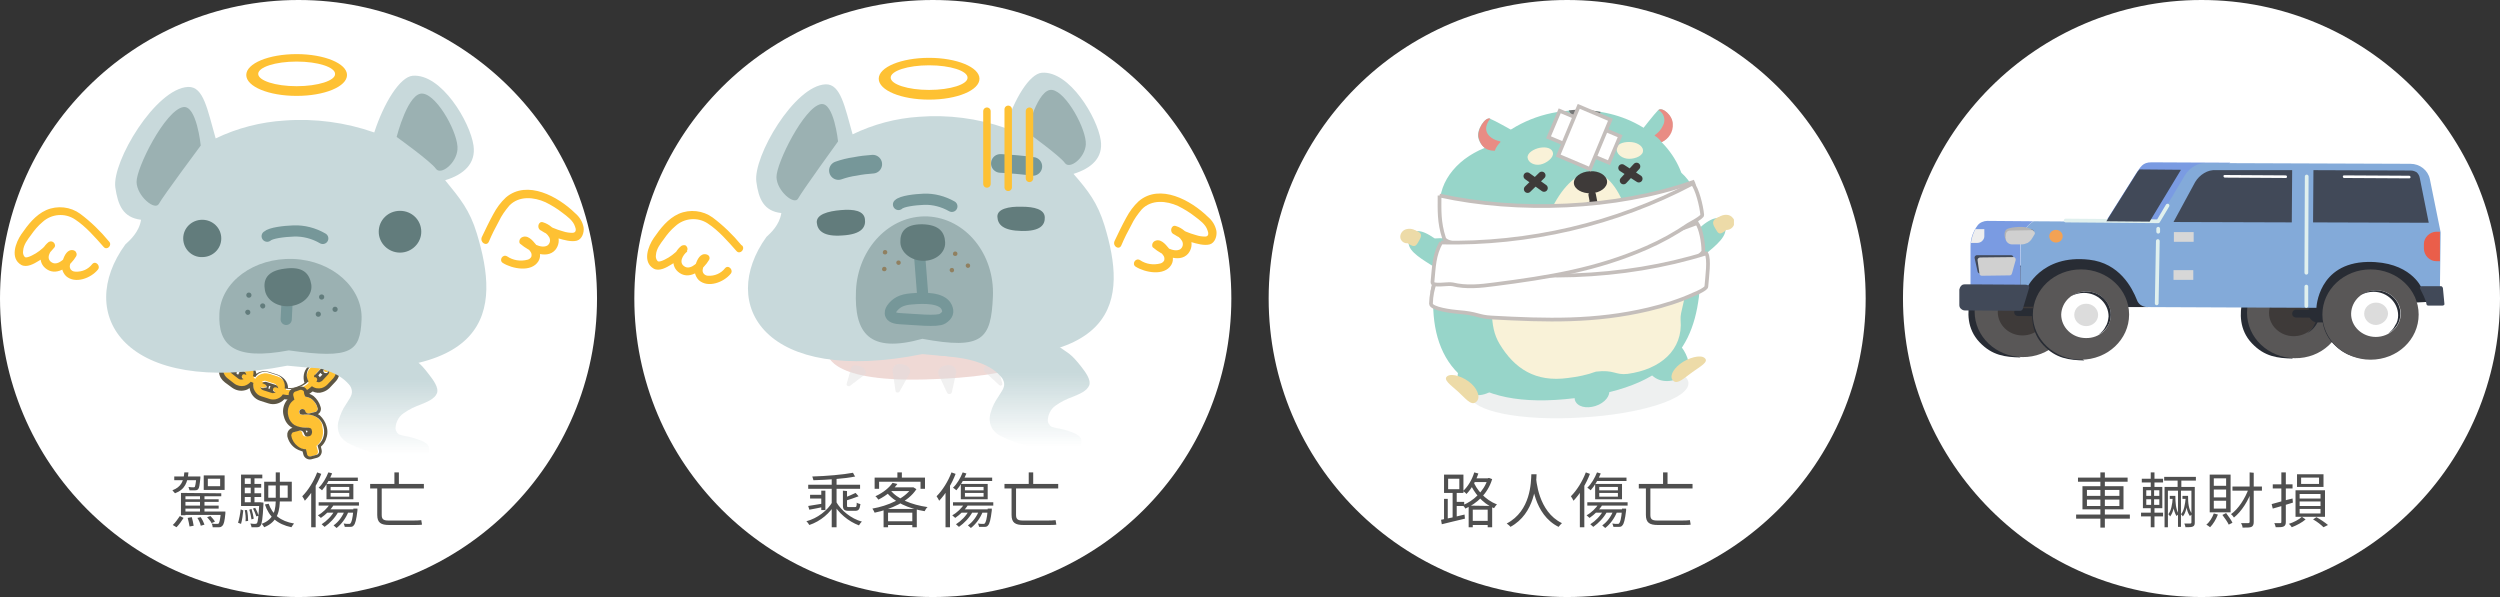 <?xml version="1.0" encoding="utf-8"?>
<!-- Generator: Adobe Illustrator 28.0.0, SVG Export Plug-In . SVG Version: 6.00 Build 0)  -->
<svg version="1.1" id="圖層_1" xmlns="http://www.w3.org/2000/svg" xmlns:xlink="http://www.w3.org/1999/xlink" x="0px" y="0px"
	 viewBox="0 0 670 160" style="enable-background:new 0 0 670 160;" xml:space="preserve">
<rect x="0" y="0" width="670" height="160" fill="#333333" stroke="none"/>
<style type="text/css">
	.st0{clip-path:url(#SVGID_00000052820996014438501490000004087918635153111711_);}
	.st1{fill:#FFFFFF;}
	.st2{clip-path:url(#SVGID_00000084515514461948456880000015942515129296437934_);}
	.st3{fill:#FEC133;}
	.st4{fill:#5D5644;}
	.st5{fill:url(#SVGID_00000145766431229818526350000007889254831898342572_);}
	.st6{fill:#C8D9DB;}
	.st7{fill:#9BB1B2;}
	.st8{fill:none;stroke:#769799;stroke-width:3;stroke-linecap:round;stroke-miterlimit:10;}
	.st9{fill:#627C7C;}
	.st10{fill:#4F4F4F;}
	.st11{clip-path:url(#SVGID_00000016035347316647181120000001718100872254080937_);}
	.st12{opacity:0.44;}
	.st13{opacity:0.44;fill:#AD3828;enable-background:new    ;}
	.st14{opacity:0.44;fill:#B4B4B5;enable-background:new    ;}
	.st15{fill:url(#SVGID_00000038414293971139488640000002784550656710473120_);}
	.st16{fill:none;stroke:#769799;stroke-width:5;stroke-linecap:round;stroke-miterlimit:10;}
	.st17{fill:#908060;}
	.st18{fill:none;stroke:#FEC133;stroke-width:2;stroke-linecap:round;stroke-linejoin:round;}
	.st19{clip-path:url(#SVGID_00000172418849285182471710000011343846087270296230_);}
	.st20{opacity:0.16;fill:#939FA1;enable-background:new    ;}
	.st21{fill:#97D5C9;}
	.st22{fill:#E98C84;}
	.st23{fill:#767777;}
	.st24{fill:#F9F2D8;}
	.st25{fill:#3E3A39;}
	.st26{fill:#EDDBA8;}
	.st27{fill:none;stroke:#3E3A39;stroke-width:2;stroke-linecap:round;stroke-linejoin:round;}
	.st28{fill:none;stroke:#C4BEBB;stroke-miterlimit:10;}
	.st29{fill:#FFFFFF;stroke:#C4BEBB;stroke-miterlimit:10;}
	.st30{clip-path:url(#SVGID_00000107587284094540071180000013708778532924862109_);}
	.st31{fill:#282C34;}
	.st32{fill:#595757;}
	.st33{fill:#7A9BE2;}
	.st34{fill:#83AAD9;}
	.st35{fill:none;stroke:#E0F0EE;stroke-linecap:round;stroke-linejoin:round;}
	.st36{fill:#DCDCDC;}
	.st37{fill:#414958;}
	.st38{fill:#B4B4B4;}
	.st39{fill:#D0D0D0;}
	.st40{fill:#EEEEEE;}
	.st41{fill:#F3A254;}
	.st42{fill:#D7D7D7;}
	.st43{fill:#EA5E4A;}
</style>
<g>
	<g>
		<defs>
			<path id="SVGID_1_" d="M80,0L80,0c44.2,0,80,35.8,80,80l0,0c0,44.2-35.8,80-80,80l0,0c-44.2,0-80-35.8-80-80l0,0
				C0,35.8,35.8,0,80,0z"/>
		</defs>
		<clipPath id="SVGID_00000052102906766123042250000004213226806957134250_">
			<use xlink:href="#SVGID_1_"  style="overflow:visible;"/>
		</clipPath>
		<g style="clip-path:url(#SVGID_00000052102906766123042250000004213226806957134250_);">
			<path class="st1" d="M80,0L80,0c44.2,0,80,35.8,80,80l0,0c0,44.2-35.8,80-80,80l0,0c-44.2,0-80-35.8-80-80l0,0
				C0,35.8,35.8,0,80,0z"/>
			<g>
				<g>
					<defs>
						<rect id="SVGID_00000033363578539893186150000014014794275738408636_" x="-1" y="14.5" width="162" height="111"/>
					</defs>
					<clipPath id="SVGID_00000052086585375912401990000002101259561761644707_">
						<use xlink:href="#SVGID_00000033363578539893186150000014014794275738408636_"  style="overflow:visible;"/>
					</clipPath>
					<g style="clip-path:url(#SVGID_00000052086585375912401990000002101259561761644707_);">
						<path class="st3" d="M65.4,103.5l-0.3,0.1c-0.8,0.1-1.7-0.1-2.4-0.6l-1.8-1.4c-1.4-1.1-1.6-3.1-0.4-4.5c0.5-0.6,1.2-1,2-1.1
							s1.6,0.1,2.3,0.5l1.8,1.4c0.7,0.5,1.1,1.3,1.2,2.1C68,101.6,67,103.1,65.4,103.5z M62.5,97.8c-0.6,0.2-1,0.7-0.9,1.3
							c0,0.3,0.2,0.7,0.5,0.9l1.8,1.4c0.3,0.2,0.6,0.3,0.9,0.2c0.3,0,0.6-0.2,0.8-0.5c0.2-0.3,0.3-0.6,0.2-0.9
							c0-0.3-0.2-0.6-0.5-0.8L63.5,98C63.3,97.8,62.9,97.7,62.5,97.8L62.5,97.8L62.5,97.8z M58.4,97.2c-0.3,0.1-0.7,0.1-1.1,0.1
							c-0.8-0.1-1.6-0.5-2.2-1.1l-1.5-1.8c-1.1-1.3-1-3.3,0.4-4.5c0.3-0.3,0.7-0.5,1.1-0.6c1.2-0.4,2.6,0,3.4,1l1.5,1.8
							c1.1,1.3,1,3.3-0.4,4.5C59.3,96.9,58.9,97.1,58.4,97.2L58.4,97.2z M55.8,91.2c-0.5,0.1-0.9,0.6-0.9,1.1c0,0.3,0.1,0.6,0.3,0.9
							l1.5,1.8c0.3,0.4,0.8,0.5,1.3,0.4c0.2,0,0.3-0.1,0.4-0.2c0.5-0.4,0.6-1.2,0.2-1.7l-1.5-1.8C56.8,91.2,56.3,91.1,55.8,91.2
							L55.8,91.2L55.8,91.2z M74,107c-0.6,0.1-1.2,0.1-1.7-0.1l-2.2-0.7c-1.2-0.4-2.1-1.5-2.2-2.8c0-0.4,0-0.8,0.2-1.2
							c0.3-0.8,0.8-1.5,1.6-1.8c0.8-0.4,1.6-0.4,2.4-0.2l2.2,0.7c0.8,0.3,1.5,0.8,1.9,1.6c0.4,0.8,0.4,1.6,0.2,2.4
							C75.9,106,75,106.8,74,107L74,107z M70.7,102.1l-0.3,0.1c-0.3,0.1-0.5,0.4-0.6,0.7c-0.2,0.6,0.1,1.3,0.8,1.5l0,0l2.2,0.7
							c0.6,0.2,1.3-0.1,1.5-0.8l0,0c0.2-0.6-0.1-1.3-0.8-1.5l0,0l-2.2-0.7C71.2,102,70.9,102,70.7,102.1L70.7,102.1z"/>
						<path class="st3" d="M62.5,99.4c-0.2,0.1-0.4,0-0.6-0.1c-1.5-1.3-2.9-2.6-4.3-4.1c-0.3-0.3-0.3-0.7,0-0.9
							c0.3-0.3,0.7-0.3,0.9,0c1.3,1.4,2.7,2.7,4.2,3.9c0.3,0.2,0.3,0.6,0.1,0.9l0,0C62.7,99.2,62.6,99.3,62.5,99.4z M70.8,103.9
							c-0.1,0-0.3,0-0.4,0c-1.8-0.7-3.6-1.6-5.3-2.5c-0.3-0.2-0.4-0.6-0.2-0.9c0.2-0.3,0.6-0.4,0.9-0.2c1.7,0.9,3.4,1.7,5.2,2.4
							c0.2,0.1,0.3,0.2,0.4,0.4c0.1,0.2,0.1,0.3,0,0.5C71.1,103.7,70.9,103.8,70.8,103.9L70.8,103.9z M92.1,96.9
							C91.4,97,90.7,97,90,96.7c-0.8-0.4-1.4-1-1.7-1.8c-0.3-0.8-0.3-1.7,0.1-2.4l1-2.1c0.4-0.8,1-1.4,1.8-1.7
							c1.2-0.4,2.5-0.1,3.4,0.8s1.1,2.3,0.6,3.5l-1,2.1c-0.4,0.8-1,1.4-1.8,1.7C92.4,96.7,92.1,96.9,92.1,96.9z M90.8,94.9
							c0.3,0.1,0.6,0.1,0.9,0s0.6-0.3,0.7-0.6l1-2.1c0.1-0.3,0.1-0.6,0-0.9s-0.3-0.6-0.6-0.7c-0.3-0.1-0.6-0.1-0.9,0
							s-0.6,0.3-0.7,0.6l-1,2.1c-0.1,0.3-0.1,0.6,0,0.9C90.3,94.5,90.5,94.8,90.8,94.9z M95.3,88.1c-1.3,0.3-2.7-0.2-3.4-1.3
							c-0.5-0.7-0.6-1.6-0.4-2.4l0.5-2.3c0.2-0.8,0.7-1.5,1.4-2c0.7-0.5,1.6-0.6,2.4-0.4s1.6,0.7,2,1.4c0.5,0.7,0.6,1.6,0.4,2.4
							l-0.5,2.3C97.5,86.8,96.5,87.8,95.3,88.1L95.3,88.1z M94.8,81.5c-0.4,0.1-0.8,0.5-0.9,0.9l-0.5,2.3c-0.1,0.7,0.3,1.3,0.9,1.4
							l0,0c0.5,0.1,1-0.1,1.3-0.5c0.1-0.1,0.2-0.3,0.2-0.4l0.5-2.3c0.1-0.3,0-0.6-0.2-0.9s-0.5-0.5-0.8-0.5
							C95.2,81.5,95,81.5,94.8,81.5z M86.2,104c-0.2,0.1-0.5,0.1-0.7,0.1c-1.3,0-2.5-0.7-3-1.9c-0.2-0.4-0.3-0.8-0.3-1.2
							c0-0.8,0.3-1.7,0.9-2.3l1.6-1.7c0.6-0.6,1.4-1,2.2-1c0.8,0,1.7,0.3,2.3,0.9c0.6,0.6,1,1.4,1,2.2c0,0.8-0.3,1.7-0.9,2.3
							l-1.6,1.7C87.3,103.6,86.8,103.9,86.2,104L86.2,104z M86.8,98.1c-0.2,0.1-0.4,0.2-0.6,0.3l-1.6,1.7c-0.2,0.2-0.3,0.5-0.3,0.9
							c0,0.3,0.1,0.6,0.4,0.9c0.2,0.2,0.5,0.4,0.9,0.3c0.3,0,0.6-0.1,0.9-0.4l1.6-1.7c0.2-0.2,0.4-0.5,0.3-0.9
							c0-0.3-0.1-0.6-0.4-0.9c-0.2-0.2-0.5-0.3-0.9-0.3C87,98,86.9,98.1,86.8,98.1z"/>
						<path class="st3" d="M92.8,91.9c-0.4,0.1-0.7-0.1-0.8-0.5l0,0c0-0.1,0-0.2,0-0.3c0.7-1.8,1.3-3.6,1.8-5.4
							c0.1-0.4,0.4-0.6,0.8-0.5l0,0c0.3,0.1,0.6,0.4,0.5,0.8c-0.5,1.9-1.2,3.8-1.9,5.6C93.1,91.7,93,91.8,92.8,91.9z M79.8,105.7
							c-2.2,0.6-4.5,0.3-6.4-1c-0.3-0.2-0.4-0.6-0.1-0.9c0.1-0.1,0.3-0.2,0.4-0.3c0.2,0,0.3,0,0.5,0.1c3.3,1.9,7.6,0.9,9.7-2.4
							c0.2-0.3,0.5-0.5,0.9-0.3c0.3,0.2,0.5,0.5,0.3,0.9C83.9,103.8,82,105.2,79.8,105.7z M87.6,99.7c-0.2,0-0.4,0-0.6-0.1
							c-0.3-0.2-0.3-0.6-0.1-0.9c1.2-1.5,2.4-3,3.4-4.6c0.2-0.3,0.6-0.4,0.9-0.1c0.3,0.2,0.3,0.6,0.2,0.8c-1.1,1.6-2.3,3.2-3.5,4.7
							C87.8,99.6,87.7,99.7,87.6,99.7z"/>
						<path class="st3" d="M97.7,81c-1-1.5-3-1.9-4.4-0.9c-0.7,0.5-1.2,1.2-1.4,2l-0.5,2.3c-0.1,0.7-0.1,1.4,0.3,2
							c0.3,0.6,0.8,1.1,1.5,1.5c-0.1,0.2-0.2,0.5-0.2,0.7c-0.7-0.1-1.4,0-2,0.3s-1.1,0.8-1.4,1.5l-1,2.1c-0.5,1.2-0.3,2.6,0.6,3.5
							l-0.4,0.5C87.5,95.8,86,96,85,97.1l-1.6,1.7c-1,1.1-1.2,2.7-0.4,3.9c-0.9,0.9-2.1,1.5-3.3,1.8c-1,0.3-2.1,0.3-3.1,0.1
							c0.3-1.6-0.6-3.1-2.1-3.6l-2.2-0.7c-0.7-0.2-1.4-0.2-2.1,0s-1.2,0.7-1.6,1.3l-0.6-0.3c0.3-1.3-0.1-2.6-1.1-3.4l-1.8-1.4
							c-1.2-0.9-2.8-0.9-3.9,0.1L60.3,96c0.3-0.5,0.5-1,0.6-1.5c0.1-0.8-0.2-1.7-0.7-2.3l-1.5-1.8c-1.1-1.4-3.2-1.5-4.5-0.4
							c-0.3,0.3-0.6,0.6-0.8,1c-0.6,1.1-0.4,2.5,0.4,3.5l1.5,1.8c1,1.2,2.7,1.5,4.1,0.7c0.2,0.2,0.4,0.4,0.7,0.7
							c-0.7,1.4-0.4,3.1,0.9,4l1.8,1.4c0.8,0.6,1.8,0.8,2.7,0.6c0.7-0.2,1.3-0.5,1.7-1.1l0.7,0.3c-0.1,0.7,0,1.5,0.4,2.2
							c0.4,0.6,1,1.1,1.7,1.4l2.2,0.7c0.6,0.2,1.2,0.2,1.7,0.1c0.8-0.2,1.4-0.7,1.9-1.3c2.8,0.6,5.7-0.2,7.8-2.2
							c0.8,0.5,1.7,0.7,2.6,0.5c0.6-0.1,1.1-0.4,1.5-0.9l1.6-1.7c1.1-1.1,1.2-2.9,0.2-4.1L90,97c0.8,0.3,1.6,0.3,2.4,0
							s1.4-0.9,1.7-1.6l1-2.1c0.4-0.8,0.4-1.6,0.1-2.4c-0.2-0.6-0.6-1.2-1.2-1.5c0.1-0.3,0.2-0.6,0.3-0.9c0.3,0,0.6,0,0.9-0.1
							c1.2-0.3,2.1-1.2,2.4-2.4l0.5-2.3C98.4,82.6,98.2,81.7,97.7,81z M57.5,95.3c-0.3,0-0.7-0.2-0.9-0.4l-1.5-1.8
							c-0.2-0.2-0.3-0.5-0.3-0.9c0-0.3,0.2-0.6,0.4-0.9c0.1-0.1,0.3-0.2,0.5-0.2c0.1,0,0.3,0,0.4,0c0.3,0,0.6,0.2,0.9,0.4l1.5,1.8
							c0.2,0.2,0.3,0.5,0.3,0.9c0,0.1,0,0.2-0.1,0.3l-0.2-0.2c-0.3-0.3-0.7-0.3-0.9,0c-0.3,0.3-0.3,0.7,0,0.9l0.1,0.2
							C57.8,95.4,57.5,95.3,57.5,95.3z M63.9,101.3l-1.8-1.4c-0.3-0.2-0.4-0.5-0.5-0.9c0-0.1,0-0.1,0-0.2l0.4,0.3
							c0.2,0.1,0.4,0.2,0.6,0.1c0.3-0.1,0.6-0.4,0.5-0.8c0-0.1-0.1-0.3-0.2-0.3l-0.5-0.4l0.2-0.1c0.4-0.1,0.7,0,1,0.2l1.9,1.4
							c0.3,0.2,0.4,0.5,0.5,0.9l-0.2-0.1c-0.3-0.2-0.7-0.1-0.9,0.2c-0.2,0.3,0,0.7,0.2,0.9l0.2,0.1
							C64.9,101.6,64.3,101.6,63.9,101.3L63.9,101.3L63.9,101.3z M72.8,105.1l-2.2-0.7c-0.4-0.1-0.7-0.4-0.8-0.8l0.5,0.2
							c0.1,0,0.3,0,0.4,0c0.2-0.1,0.4-0.2,0.4-0.4c0.1-0.2,0.1-0.3,0-0.5s-0.2-0.3-0.4-0.4l-0.7-0.3c0.1-0.1,0.3-0.2,0.5-0.3
							c0.2-0.1,0.5-0.1,0.7,0l2.2,0.7c0.5,0.1,0.8,0.5,0.9,1c-0.2-0.1-0.2-0.2-0.3-0.2c-0.3-0.2-0.7-0.2-0.9,0.1
							c-0.2,0.3-0.2,0.7,0.1,0.9l0,0c0.1,0.1,0.3,0.2,0.5,0.3C73.6,105.1,73.2,105.2,72.8,105.1L72.8,105.1z M88,100.1l-1.6,1.7
							c-0.4,0.4-1,0.5-1.4,0.2c0-0.1,0.1-0.1,0.1-0.2c0.2-0.3,0-0.7-0.3-0.9c-0.1-0.1-0.3-0.1-0.4,0c0-0.3,0.1-0.6,0.3-0.9l1.6-1.7
							c0.3-0.3,0.8-0.4,1.2-0.3L87,98.6c-0.2,0.3-0.2,0.7,0.1,0.9l0,0c0.2,0.1,0.4,0.2,0.6,0.1c0.1,0,0.3-0.1,0.3-0.2l0.4-0.5
							C88.4,99.4,88.2,99.8,88,100.1L88,100.1z M93.5,91.2c0.1,0.3,0.1,0.6,0,0.9l-1,2.1c-0.2,0.4-0.7,0.7-1.2,0.7l0.2-0.2
							c0.2-0.3,0.1-0.7-0.2-0.9c-0.2-0.1-0.5-0.1-0.7,0c-0.1,0-0.1,0.1-0.2,0.2l-0.1,0.2c-0.1-0.3-0.1-0.7,0-1l1-2.1
							c0.2-0.4,0.6-0.7,1-0.7c-0.1,0.2-0.1,0.4-0.2,0.6c-0.1,0.3,0,0.7,0.4,0.8l0,0c0.3,0.1,0.7,0,0.9-0.4c0.1-0.1,0.1-0.3,0.2-0.4
							C93.4,91.1,93.4,91.2,93.5,91.2L93.5,91.2L93.5,91.2z M96.3,82.9l-0.5,2.3c-0.1,0.3-0.3,0.6-0.5,0.8c-0.1,0-0.2,0.1-0.2,0.1
							c0-0.1,0.1-0.2,0.1-0.2c0.1-0.3-0.1-0.7-0.5-0.8l0,0c-0.4-0.1-0.7,0.1-0.8,0.5l-0.1,0.3c-0.3-0.3-0.4-0.7-0.4-1.1l0.5-2.3
							c0.1-0.3,0.3-0.6,0.5-0.8c0.3-0.2,0.6-0.2,0.9-0.2c0.3,0.1,0.6,0.3,0.8,0.5C96.3,82.3,96.3,82.6,96.3,82.9
							C96.3,83,96.3,82.9,96.3,82.9z"/>
						<path class="st4" d="M94.3,79.6c0.5-0.1,1-0.1,1.4,0c0.8,0.2,1.6,0.7,2,1.4c0.5,0.7,0.6,1.6,0.4,2.4l-0.5,2.3
							c-0.2,0.8-0.7,1.5-1.4,2c-0.3,0.2-0.6,0.3-1,0.4c-0.3,0.1-0.6,0.1-0.9,0.1c-0.1,0.3-0.2,0.6-0.3,0.9c0.6,0.4,1,0.9,1.2,1.5
							c0.3,0.8,0.3,1.7-0.1,2.4l-1,2.1c-0.3,0.7-1,1.3-1.7,1.6c-0.8,0.3-1.6,0.3-2.4,0l-0.5,0.6c0.9,1.2,0.8,3-0.2,4.1l-1.6,1.7
							c-0.4,0.4-0.9,0.7-1.5,0.9c-0.9,0.2-1.8,0.1-2.6-0.5c-2.1,2-5,2.8-7.8,2.2c-0.4,0.7-1.1,1.1-1.9,1.3c-0.6,0.1-1.2,0.1-1.7-0.1
							l-2.2-0.7c-0.7-0.2-1.3-0.7-1.7-1.4c-0.4-0.6-0.5-1.4-0.4-2.2l-0.7-0.3c-0.4,0.5-1,0.9-1.7,1.1c-0.9,0.2-1.9,0-2.7-0.6
							l-1.8-1.4c-1.2-0.9-1.6-2.6-0.9-4c-0.2-0.2-0.5-0.4-0.7-0.7c-0.6,0.3-1.3,0.5-1.9,0.4c-0.8-0.1-1.6-0.5-2.2-1.1l-1.5-1.8
							c-1.1-1.3-1-3.3,0.4-4.5c0.4-0.3,0.8-0.6,1.3-0.7c0.3-0.1,0.7-0.1,1.1-0.1c0.8,0.1,1.6,0.5,2.2,1.1l1.5,1.8
							c0.5,0.6,0.8,1.5,0.7,2.3c-0.1,0.6-0.3,1.1-0.6,1.5l0.6,0.5c0.4-0.3,0.8-0.5,1.2-0.6c0.9-0.2,1.9,0,2.7,0.5l1.8,1.4
							c1,0.8,1.5,2.1,1.1,3.4l0.6,0.3c0.4-0.7,1.1-1.2,1.9-1.4c0.6-0.1,1.2-0.1,1.7,0.1l2.2,0.7c0.7,0.2,1.3,0.7,1.7,1.4
							c0.4,0.7,0.5,1.4,0.4,2.2c1,0.2,2.1,0.2,3.1-0.1c1.2-0.3,2.4-0.9,3.3-1.8c-0.8-1.2-0.6-2.8,0.4-3.9l1.6-1.7
							c0.4-0.4,0.9-0.7,1.5-0.9c0.8-0.2,1.6-0.1,2.3,0.3l0.4-0.5c-0.9-0.9-1.1-2.3-0.6-3.5l1-2.1c0.4-0.9,1.2-1.5,2.1-1.7
							c0.4-0.1,0.9-0.1,1.4,0c0.1-0.3,0.2-0.5,0.2-0.7c-0.6-0.3-1.2-0.8-1.5-1.5c-0.3-0.6-0.4-1.4-0.3-2l0.5-2.3
							c0.2-0.8,0.7-1.5,1.4-2C93.6,79.9,94,79.8,94.3,79.6C94.3,79.7,94.3,79.6,94.3,79.6z M57.8,95.4l-0.1-0.2
							c-0.3-0.3-0.3-0.7,0-0.9c0.1-0.1,0.2-0.1,0.3-0.1c0.2-0.1,0.5,0,0.6,0.2l0.2,0.2c0-0.1,0.1-0.2,0.1-0.3c0-0.3-0.1-0.6-0.3-0.9
							l-1.5-1.8c-0.2-0.3-0.5-0.4-0.9-0.4c-0.1,0-0.3,0-0.4,0c-0.2,0-0.3,0.1-0.5,0.2c-0.3,0.2-0.4,0.5-0.4,0.9
							c0,0.3,0.1,0.6,0.3,0.9l1.5,1.8c0.2,0.3,0.5,0.4,0.9,0.4C57.5,95.4,57.8,95.4,57.8,95.4z M93.7,86l0.1-0.3
							c0.1-0.2,0.2-0.4,0.5-0.5c0.4-0.1,0.7,0.1,0.8,0.5c0,0.1,0,0.2,0,0.3c0,0,0,0.1-0.1,0.2c0.1,0,0.2-0.1,0.2-0.1
							c0.3-0.2,0.5-0.5,0.5-0.8l0.5-2.3c0.1-0.3,0-0.6-0.2-0.9s-0.5-0.5-0.8-0.5c-0.2,0-0.4,0-0.5,0s-0.3,0.1-0.4,0.2
							c-0.3,0.2-0.5,0.5-0.5,0.8l-0.5,2.3C93.3,85.2,93.4,85.6,93.7,86C93.7,85.9,93.7,86,93.7,86z M62.5,99.4
							c-0.2,0.1-0.4,0-0.6-0.1L61.6,99c0,0.4,0.1,0.8,0.5,1.1l1.8,1.4c0.4,0.3,0.9,0.3,1.4,0.1l-0.2-0.1c-0.3-0.2-0.4-0.6-0.2-0.9
							c0.1-0.2,0.2-0.3,0.4-0.3c0.2,0,0.3,0,0.5,0.1l0.2,0.1c0-0.3-0.2-0.7-0.5-0.9l-1.9-1.4c-0.3-0.2-0.7-0.3-1-0.2l-0.3,0l0.5,0.4
							c0.3,0.2,0.3,0.6,0.1,0.9C62.7,99.4,62.6,99.5,62.5,99.4L62.5,99.4L62.5,99.4z M90.2,94.4l0.1-0.2c0.1-0.2,0.4-0.3,0.7-0.3
							c0.1,0,0.2,0,0.2,0.1c0.3,0.2,0.4,0.6,0.2,0.9l-0.2,0.2c0.1,0,0.2,0,0.3,0c0.4-0.1,0.7-0.3,0.8-0.7l1-2.1
							c0.1-0.3,0.1-0.6,0-0.9c0-0.1-0.1-0.1-0.1-0.2c-0.1,0.1-0.1,0.3-0.2,0.4c0,0.4-0.4,0.5-0.7,0.4l0,0c-0.2-0.1-0.4-0.3-0.4-0.6
							c0-0.1,0-0.2,0-0.2c0.1-0.2,0.1-0.4,0.2-0.6h-0.2c-0.4,0.1-0.7,0.3-0.8,0.7l-1,2.1C90,93.7,90,94,90.2,94.4L90.2,94.4z
							 M70.7,104c-0.1,0-0.3,0-0.4,0l-0.5-0.2c0.1,0.4,0.4,0.7,0.8,0.8l2.2,0.7c0.2,0.1,0.4,0.1,0.7,0c0.1,0,0.2-0.1,0.4-0.1
							c-0.2-0.1-0.3-0.2-0.5-0.3c-0.3-0.2-0.3-0.6-0.1-0.9l0,0c0.1-0.1,0.2-0.2,0.4-0.2c0.2,0,0.4,0,0.6,0.1c0,0,0.1,0.1,0.3,0.2
							c-0.1-0.5-0.4-0.9-0.9-1l-2.2-0.7c-0.2-0.1-0.5-0.1-0.7,0c-0.2,0-0.4,0.1-0.5,0.3L71,103c0.2,0.1,0.3,0.2,0.4,0.4
							c0.1,0.2,0.1,0.3,0,0.5C71.1,103.8,70.9,103.9,70.7,104L70.7,104z M84.2,101.1c0.4-0.1,0.7,0.1,0.8,0.5c0,0,0,0,0,0.1
							s0,0.2-0.1,0.4c0,0.1-0.1,0.1-0.1,0.2c0.3,0.1,0.6,0.2,0.9,0.1c0.2-0.1,0.4-0.2,0.6-0.3l1.6-1.7c0.3-0.3,0.4-0.7,0.3-1.1
							l-0.4,0.5c-0.1,0.1-0.2,0.2-0.3,0.2c-0.2,0-0.4,0-0.6-0.1c-0.3-0.2-0.3-0.6-0.1-0.9l0,0l0.5-0.6c-0.4-0.1-0.9,0-1.2,0.3
							l-1.6,1.7C84.3,100.4,84.1,100.7,84.2,101.1L84.2,101.1z M94,78.9c-1.5,0.4-2.7,1.6-3,3.1l-0.5,2.3c-0.3,1.3,0.1,2.6,1,3.5
							l-0.2,0.1c-1.2,0.3-2.2,1.1-2.7,2.2l-1,2.1c-0.5,1-0.5,2.1-0.1,3.2c-1.3-0.1-2.5,0.3-3.4,1.2l-1.6,1.7
							c-1.1,1.1-1.4,2.8-0.9,4.3c-0.7,0.6-1.6,0.9-2.4,1.2c-0.7,0.2-1.3,0.2-2,0.2c0-0.8-0.3-1.6-0.8-2.2s-1.2-1.1-2-1.4l-2.2-0.7
							c-0.7-0.2-1.5-0.3-2.2-0.1c-0.5,0.1-0.9,0.3-1.3,0.6C68.5,99,67.9,98,67,97.4L65.2,96c-1-0.7-2.2-1-3.4-0.7l-0.2,0.1
							c0.1-0.2,0.1-0.4,0.1-0.6c0.1-1.1-0.2-2.1-0.9-3L59.2,90c-0.7-0.8-1.7-1.3-2.8-1.4c-0.4,0-0.9,0-1.3,0.1
							c-0.6,0.2-1.2,0.4-1.6,0.9c-0.8,0.7-1.3,1.7-1.4,2.7c-0.1,1.1,0.2,2.1,0.9,3l1.5,1.8c1,1.2,2.6,1.7,4.1,1.3l0.2-0.1
							c-0.1,0.5-0.2,1-0.1,1.5c0.1,1.1,0.7,2,1.6,2.7l1.9,1.4c1,0.7,2.2,1,3.4,0.7c0.5-0.1,0.9-0.3,1.3-0.6c0.2,1.6,1.3,2.9,2.8,3.4
							l2.2,0.7c1.5,0.5,3.2,0.1,4.3-1.1c2.7,0.4,5.5-0.4,7.6-2.1c0.8,0.4,1.8,0.5,2.6,0.2c0.7-0.2,1.4-0.6,1.9-1.1l1.6-1.7
							c1.1-1.1,1.4-2.8,0.9-4.3c0.5,0.1,1,0,1.4-0.1c1.2-0.3,2.2-1.1,2.7-2.2l1-2.1c0.5-1,0.5-2.1,0.1-3.1c-0.2-0.5-0.5-0.9-0.8-1.3
							l0.2-0.1c0.4-0.1,0.9-0.3,1.2-0.5c0.9-0.6,1.5-1.5,1.7-2.6l0.5-2.3c0.3-1.4-0.1-2.8-1.1-3.7C96.8,79,95.3,78.6,94,78.9
							L94,78.9L94,78.9z M56.8,94l-1-1.2c-0.1-0.1-0.1-0.4,0-0.5c0,0,0.1-0.1,0.2-0.1h0.1c0.1,0,0.2,0.1,0.2,0.1l1,1.3
							C57.2,93.6,57,93.8,56.8,94L56.8,94z M94.3,84.4l0.3-1.6c0-0.1,0.1-0.2,0.2-0.2c0,0,0.1,0,0.1-0.1h0.2c0.1,0,0.2,0.1,0.2,0.2
							c0.1,0.1,0.1,0.2,0.1,0.3L95,84.5l-0.2-0.1C94.6,84.4,94.4,84.4,94.3,84.4z M63.3,100L63.3,100c0.2-0.2,0.3-0.4,0.4-0.5
							l0.5,0.4c-0.1,0.1-0.2,0.2-0.3,0.3c0,0.1-0.1,0.2-0.1,0.3C63.8,100.4,63.3,100,63.3,100z M91.2,93.1l0.3-0.6
							c0.1,0.1,0.3,0.2,0.4,0.3l0.2,0.1l-0.3,0.6l-0.2-0.2C91.5,93.2,91.4,93.1,91.2,93.1z M85.3,100.6l0.6-0.7
							c0.1,0.2,0.2,0.3,0.4,0.4l0.1,0.1l-0.7,0.7C85.7,101,85.5,100.8,85.3,100.6z M71.9,104.1c0.1-0.2,0.2-0.5,0.2-0.7l0.4,0.1
							c-0.1,0.2-0.2,0.4-0.2,0.7L71.9,104.1z"/>
						<path class="st3" d="M85.2,112.1c-0.7-0.6-1.6-0.9-2.6-1c-0.4,0-0.8,0-1.2,0c-0.3,0-0.7,0-1-0.1l-0.1-0.1
							c0-0.1-0.1-0.1-0.1-0.2c-0.1-0.2-0.1-0.5,0-0.7c0.3-0.3,0.7-0.5,1.1-0.3c0.2,0.1,0.3,0.3,0.4,0.5c0.1,0.4,0.6,0.7,1.1,0.6
							l1.6-0.4c0.2,0,0.5-0.2,0.6-0.4c0.1-0.2,0.1-0.5,0.1-0.7c-0.3-0.9-0.8-1.7-1.5-2.3c-0.5-0.4-1.1-0.6-1.8-0.7l-0.3-1.1
							c-0.1-0.4-0.4-0.6-0.7-0.7c-0.1,0-0.2,0-0.4,0l-1.5,0.4c-0.2,0-0.4,0.2-0.6,0.4c-0.1,0.2-0.2,0.5-0.1,0.7l0.3,1.1
							c-0.6,0.4-1.1,1-1.4,1.6c-0.4,0.9-0.5,2-0.2,2.9c0.2,1,0.8,1.8,1.6,2.3c0.9,0.5,1.9,0.8,3,0.7h0.3c0.9,0,1.1,0.2,1.2,0.3
							c0.1,0.1,0.1,0.1,0.1,0.2c0.1,0.1,0.1,0.2,0.1,0.4c0.1,0.3,0.1,0.6-0.1,0.9c-0.2,0.2-0.4,0.4-0.7,0.5c-0.3,0.1-0.6,0.1-0.9,0
							c-0.3-0.2-0.5-0.5-0.5-0.9c-0.1-0.5-0.6-0.7-1.1-0.6l-1.5,0.4c-0.2,0.1-0.4,0.2-0.6,0.4c-0.1,0.2-0.2,0.5-0.1,0.7
							c0.2,1.1,0.8,2,1.7,2.7c0.6,0.5,1.4,0.8,2.2,0.8l0.3,1.3c0.1,0.2,0.2,0.4,0.4,0.6c0.2,0.1,0.5,0.2,0.7,0.1l1.5-0.4
							c0.5-0.1,0.8-0.6,0.7-1.1l-0.4-1.4c0.6-0.4,1.1-1.1,1.4-1.8c0.4-1,0.5-2.1,0.2-3.2C86.4,113.5,85.9,112.7,85.2,112.1
							L85.2,112.1z"/>
						<path class="st4" d="M80.4,104.5c0.2-0.1,0.5,0,0.7,0.1s0.4,0.3,0.4,0.6l0.3,1.1c0.7,0.1,1.3,0.3,1.8,0.7
							c0.7,0.6,1.3,1.4,1.5,2.3c0.2,0.4-0.1,0.9-0.5,1.1h-0.1l-1.6,0.4c-0.5,0.1-0.9-0.1-1.1-0.6c0-0.2-0.2-0.4-0.4-0.5
							c-0.4-0.2-0.9,0-1.1,0.3c-0.1,0.2-0.1,0.5,0,0.7c0,0.1,0,0.2,0.1,0.2l0.1,0.1c0.3,0.1,0.7,0.2,1,0.1c0.4,0,0.8,0,1.2,0
							c0.9,0.1,1.8,0.4,2.6,1c0.7,0.6,1.2,1.4,1.4,2.3c0.3,1.1,0.2,2.2-0.2,3.2c-0.3,0.7-0.8,1.3-1.4,1.8l0.4,1.4
							c0.1,0.5-0.2,1-0.7,1.1l-1.5,0.4c-0.4,0.1-0.7,0-0.9-0.3c-0.1-0.1-0.1-0.2-0.1-0.3l-0.3-1.3c-0.8,0-1.6-0.3-2.2-0.8
							c-0.9-0.7-1.5-1.6-1.7-2.7c-0.1-0.2,0-0.5,0.1-0.7s0.3-0.4,0.6-0.4l1.5-0.4c0.5-0.1,0.9,0.2,1.1,0.6c0.1,0.3,0.2,0.6,0.5,0.9
							c0.3,0.1,0.6,0.1,0.9,0c0.3,0,0.5-0.2,0.7-0.5c0.1-0.3,0.2-0.6,0.1-0.9c0-0.1-0.1-0.3-0.1-0.4s-0.1-0.1-0.1-0.2
							c-0.1-0.1-0.4-0.3-1.2-0.3h-0.3c-1,0-2.1-0.2-3-0.7c-0.8-0.5-1.4-1.4-1.6-2.3c-0.3-1-0.2-2,0.2-2.9c0.3-0.7,0.8-1.2,1.4-1.6
							l-0.3-1.1c-0.1-0.5,0.1-0.9,0.6-1.1h0.1L80.4,104.5L80.4,104.5L80.4,104.5z M80.2,103.6l-1.5,0.4c-0.9,0.2-1.5,1.2-1.3,2.1
							l0.1,0.5c-0.5,0.4-0.9,1-1.2,1.6c-0.5,1.1-0.6,2.3-0.2,3.5c0.3,1.2,1,2.2,2,2.8l0.3,0.2h-0.1c-0.7,0.2-1.2,0.8-1.3,1.5
							c0,0.2,0,0.5,0,0.7c0.3,1.3,1,2.4,2.1,3.2c0.6,0.4,1.3,0.7,2,0.9l0.2,0.8c0.2,0.9,1.2,1.5,2.1,1.3l1.5-0.4
							c0.9-0.2,1.5-1.2,1.3-2.1l0,0l-0.2-0.9c0.6-0.5,1-1.1,1.3-1.8c0.5-1.2,0.6-2.5,0.2-3.7c-0.3-1.1-0.9-2-1.7-2.8
							c-0.2-0.2-0.4-0.3-0.6-0.4c0.3-0.2,0.5-0.4,0.6-0.6c0.2-0.4,0.3-0.9,0.1-1.4c-0.3-1.1-1-2.1-1.8-2.8c-0.5-0.4-1-0.6-1.6-0.8
							l-0.1-0.5c-0.1-0.5-0.4-0.8-0.8-1.1C81.1,103.6,80.6,103.5,80.2,103.6L80.2,103.6L80.2,103.6z M82.1,115.9
							c-0.1-0.1-0.1-0.2-0.1-0.3c0-0.1,0-0.1-0.1-0.2c0.2,0,0.4,0,0.5,0.1v0.1c0,0.1,0,0.1,0,0.2c0,0-0.1,0-0.2,0.1
							C82.2,115.9,82.1,115.9,82.1,115.9L82.1,115.9L82.1,115.9z"/>
						
							<linearGradient id="SVGID_00000021088206287884946270000014068258663818518413_" gradientUnits="userSpaceOnUse" x1="91.733" y1="622.684" x2="91.733" y2="653.679" gradientTransform="matrix(1 0 0 1 0 -532)">
							<stop  offset="0.36" style="stop-color:#C8D9DB"/>
							<stop  offset="1" style="stop-color:#C8D9DB;stop-opacity:0"/>
						</linearGradient>
						<path style="fill:url(#SVGID_00000021088206287884946270000014068258663818518413_);" d="M67.2,90.7c-0.8,0.4-1.1,1.3-0.9,2.2
							c0.3,1,1.3,1.7,2.4,2.2c3.9,1.8,8.6,2.2,13,2.8c4.5,0.7,9.1,2,11.7,5c0.5,0.5,0.8,1.1,0.9,1.8c0.2,1.3-0.9,2.5-1.6,3.7
							c-0.9,1.3-1.5,2.7-1.9,4.2c-0.5,1.5-0.3,3.1,0.5,4.4c0.7,0.9,1.5,1.6,2.5,2c4.3,2.3,9.5,3.1,14.6,3.7l0.6,2.1
							c0,0.2,0.1,0.4,0.3,0.5c0.2,0.1,0.5,0.2,0.8,0.1c1.1,0,2.2-0.1,3.3-0.3c-0.2-1.4,1.3-2.5,1.5-3.6c0.1-0.5,0.2-1.1,0.1-1.6
							c-0.3-1-1.5-1.6-2.6-2c-1.4-0.5-2.8-0.9-4.2-1.1c-0.4-0.1-0.9-0.2-1.3-0.4c-0.5-0.3-0.8-0.9-0.9-1.5c0-1.6,0.8-3.2,2.1-4.1
							c1.4-1,3-1.8,4.7-2.4c1.7-0.7,3.7-1.5,4.3-3c0.6-1.5-1.1-3.7-2.1-5c-2.8-3.7-3.4-3.5-6-5.4c-1-0.7,6.9-6.2,6.6-7.3
							c-0.4-1.5-9.8,2.3-8.7,0.9c-0.8-0.3-1.5-0.7-2.1-1.3"/>
						<path class="st6" d="M126.9,39c-0.9-6.3-8.6-19.3-16.3-18.7c-3.4,0.3-7.7,7.2-10.3,15.2c-7.7-2.7-15.9-3.8-24-3.2
							c-6.4,0.4-12.7,2-18.5,4.8c-2.2-7.6-3.2-14-7.4-13.8c-8.7,0.4-20.4,20-19.5,26.9c0.7,4.7,2,8.1,6.9,8.7
							c-0.5,3.3-3,5.5-4.2,6.6C20,84.1,33,106.6,77,98c55.9,5.9,57-15,50.8-35.4c-1.9-6.3-4.5-9.4-8.5-14.3
							C124.3,46.8,127.6,43.8,126.9,39z"/>
						<path class="st7" d="M96.9,85.7c-0.4,8.5-2.6,10.6-19.5,8.2c-14.8,2.8-19-1.4-18.6-9.9s9.3-15,19.8-14.6
							C89.1,69.8,97.3,77.2,96.9,85.7z M106.3,36.7c0,0,3.1-12.3,7.1-11.6c4,0.6,9.6,11,9.2,15c-0.3,3.7-4.5,7-5.8,5.1
							C115.5,43.3,106.3,36.7,106.3,36.7z M53.8,39c0,0-1.1-10.9-4.7-10.3C44.3,29.5,36.5,45,36.6,48.8s5,7.8,6,5.8
							C43.6,52.7,53.8,39,53.8,39L53.8,39z"/>
						<path class="st8" d="M71.6,63.3c1-0.9,4.5-1.3,7.1-1.4c2.7-0.1,5.4,0.6,7.8,2 M77,79.6l-0.3,6"/>
						<path class="st9" d="M71,77.8c-0.5-2.7,0.4-5.2,5.3-5.8c4.9-0.7,6.6,1.3,7.1,4.1c0.5,2.7-1.8,5.4-5.3,5.9S71.5,80.6,71,77.8z
							 M86.2,80.3c0.4,0,0.7-0.3,0.7-0.7c0-0.4-0.3-0.7-0.7-0.7c-0.4,0-0.7,0.3-0.7,0.7S85.8,80.3,86.2,80.3z M85.3,84.9
							c0.4,0,0.7-0.3,0.7-0.7c0-0.4-0.3-0.7-0.7-0.7c-0.4,0-0.7,0.3-0.7,0.7C84.6,84.6,84.9,84.9,85.3,84.9z M66.7,79.8
							c0.4,0,0.7-0.3,0.7-0.7c0-0.4-0.3-0.7-0.7-0.7c-0.4,0-0.7,0.3-0.7,0.7S66.3,79.8,66.7,79.8z M66.4,84.4c0.4,0,0.7-0.3,0.7-0.7
							S66.8,83,66.4,83c-0.4,0-0.7,0.3-0.7,0.7C65.8,84.1,66.1,84.4,66.4,84.4L66.4,84.4z M70.4,82.7c0.4,0,0.7-0.3,0.7-0.7
							c0-0.4-0.3-0.7-0.7-0.7c-0.4,0-0.7,0.3-0.7,0.7C69.8,82.4,70.1,82.7,70.4,82.7L70.4,82.7z M89.8,83.6c0.4,0,0.7-0.3,0.7-0.7
							c0-0.4-0.3-0.7-0.7-0.7c-0.4,0-0.7,0.3-0.7,0.7C89.1,83.3,89.4,83.6,89.8,83.6z M54.2,68.9c2.8,0,5.1-2.2,5.1-5s-2.3-5-5.1-5
							s-5.1,2.2-5.1,5C49.1,66.7,51.4,69,54.2,68.9L54.2,68.9z M107.2,67.7c3.1,0,5.7-2.5,5.7-5.6s-2.5-5.6-5.7-5.6
							s-5.7,2.5-5.7,5.6S104.1,67.7,107.2,67.7z"/>
						<path class="st3" d="M79.5,14.5C72,14.5,66,17,66,20.1s6,5.6,13.5,5.6S93,23.2,93,20.1S86.9,14.5,79.5,14.5L79.5,14.5z
							 M79.5,23.1c-5.7,0-10.3-1.5-10.3-3.3s4.6-3.3,10.3-3.3c5.7,0,10.3,1.5,10.3,3.3C89.9,21.6,85.2,23.1,79.5,23.1L79.5,23.1z
							 M131,64.8c0.8-1.9,1.7-3.7,2.7-5.5c0.7-1.5,1.7-2.9,2.8-4.2c2.6-2.7,6.6-2.3,9.7-0.9c1.6,0.8,3.1,1.7,4.5,2.8
							c1.3,1,2.9,2.1,3.4,3.7c0.3,0.7,0.4,1.6-0.6,1.7c-0.9,0-1.7-0.1-2.6-0.4c-1.8-0.5-3.6-1.2-5.2-2.3l-0.9,2c1,0.3,1.9,1,2.4,1.9
							c0.4,0.8,0.2,1.7-0.5,2.2c-1.7,1-4.6-0.9-5.8-1.9l-0.2,1.7c-0.2,0-0.2,0.1,0.1,0.2c0.2,0.2,0.3,0.3,0.5,0.5
							c0.3,0.4,0.6,0.8,0.9,1.2c0.3,0.4,0.3,0.9,0.2,1.3c-0.2,0.4-0.6,0.7-1,0.8c-1.9,0.5-3.9,0.2-5.5-0.9c-1.2-0.7-2.3,1.1-1.1,1.8
							c2.4,1.5,7.6,2.6,9.5-0.5c0.9-1.5,0.3-3.2-0.7-4.5c-0.9-1.1-2.3-2.8-3.9-1.8c-0.4,0.3-0.6,0.8-0.5,1.3
							c0.1,0.2,0.1,0.3,0.3,0.4c2.2,1.9,6.9,4.3,9.3,1.6c0.5-0.6,0.8-1.3,0.9-2c0.1-0.7,0-1.5-0.3-2.2c-0.8-1.5-2.2-2.7-3.8-3.2
							c-1.2-0.5-1.8,1.3-0.9,2c1.5,1,3.2,1.8,5,2.3c1.4,0.4,3.4,1,4.9,0.6c1.4-0.4,2-2.2,1.8-3.6c-0.3-1.5-1.1-2.8-2.3-3.8
							c-4.5-4.4-12.8-9-18.5-4.2c-1.4,1.3-2.5,2.8-3.4,4.5c-1.1,2-2.1,4.1-3.1,6.2C128.6,65,130.4,66.1,131,64.8L131,64.8L131,64.8z
							 M29.2,64.7c-2.3-2.8-4.9-5.3-7.7-7.4c-2.6-1.9-6.1-2.3-9.1-1c-2.9,1.3-4.9,3.9-6.7,6.5c-1.5,2.2-3.1,6.4,0,8.2
							c1.5,0.8,3.4-0.3,4.7-1.1c1.6-0.9,3-2.1,4.1-3.5c0.4-0.4,0.3-1-0.1-1.4c-0.4-0.4-1-0.4-1.4-0.1c-2.3,1.8-3.2,5.5-0.4,7.3
							c2.9,1.9,6.4-1.1,7.8-3.5c0.3-0.5,0.1-1.2-0.4-1.5c-0.1,0-0.2-0.1-0.2-0.1c-1.7-0.5-2.6,1.4-3,2.8c-0.5,1.4-0.2,3,0.9,4.1
							c2.5,2.2,6.7,0.5,8.5-1.7c0.9-1-0.6-2.6-1.5-1.5c-1.1,1.4-2.7,2.1-4.5,2c-0.6,0-1.2-0.3-1.4-0.9c-0.1-0.2-0.1-0.4-0.1-0.6
							c0-0.3,0.6-2.2,0.5-2.2l-0.6-1.6c-0.7,1.3-2.9,3.8-4.6,2.9c-1.9-1-0.6-3.2,0.6-4.1l-1.5-1.5c-1,1.2-2.2,2.3-3.5,3.1
							c-0.7,0.4-1.4,0.8-2.1,1c-0.5,0.1-0.7,0.2-1-0.2c-0.3-0.4-0.4-1-0.3-1.5c0.1-1.6,1.2-3,2.1-4.2c0.9-1.3,1.9-2.5,3.1-3.5
							c2.4-2.2,6-2.5,8.7-0.7c2.9,1.9,5.4,4.8,7.7,7.4C28.7,67.2,30.2,65.7,29.2,64.7L29.2,64.7L29.2,64.7z"/>
					</g>
				</g>
			</g>
			<path class="st10" d="M46.7,127.7v1h6.2v-1H46.7z M49.3,133.8v0.7h9.3v-0.7H49.3z M49.3,135.5v0.8h9.3v-0.8H49.3z M49.3,137.1
				v0.9h10.3v-0.9H49.3z M52.6,127.7v0.2c-0.1,1.7-0.3,2.4-0.4,2.6c-0.1,0.1-0.2,0.1-0.4,0.1s-0.7,0-1.3-0.1
				c0.1,0.2,0.2,0.6,0.3,0.9c0.6,0,1.2,0,1.5,0c0.4,0,0.6-0.1,0.8-0.3c0.3-0.3,0.4-1.1,0.6-3c0-0.1,0-0.4,0-0.4L52.6,127.7
				L52.6,127.7z M55.7,128.3H59v2h-3.3V128.3z M54.6,127.4v3.9h5.6v-3.9H54.6z M48.5,132.1v6h1.2V133h9.6v-0.8L48.5,132.1
				L48.5,132.1z M53.6,132.4v5.1h1.2v-5.1H53.6z M59.2,137.1v0.2c-0.2,2-0.4,2.8-0.6,3c-0.1,0.1-0.3,0.1-0.5,0.1c-0.5,0-1,0-1.4-0.1
				c0.2,0.3,0.3,0.7,0.3,1c0.7,0,1.3,0,1.7,0s0.6-0.1,0.9-0.4c0.4-0.4,0.6-1.2,0.8-3.3c0-0.2,0-0.5,0-0.5H59.2L59.2,137.1z
				 M48.2,138.3c-0.5,0.7-1.2,1.8-1.9,2.4l1,0.6c0.7-0.7,1.4-1.7,1.9-2.5L48.2,138.3L48.2,138.3z M50.3,138.8
				c0.2,0.7,0.4,1.7,0.5,2.3l1.1-0.2c-0.1-0.8-0.3-1.5-0.5-2.3C51.3,138.6,50.3,138.8,50.3,138.8z M52.9,138.8
				c0.4,0.6,0.8,1.5,0.9,2.1l1-0.3c-0.2-0.6-0.6-1.4-1-2L52.9,138.8L52.9,138.8z M55.5,138.6c0.4,0.5,1,1.1,1.2,1.6l0.9-0.4
				c-0.2-0.4-0.8-1.1-1.2-1.5L55.5,138.6L55.5,138.6z M49.4,126.6c-0.2,2.3-0.8,3.9-3.2,4.8c0.2,0.2,0.5,0.6,0.7,0.8
				c2.7-1,3.4-3,3.6-5.6H49.4z M71.9,130.1h5.2v3.3h-5.2V130.1L71.9,130.1z M70.8,129.1v5.3h7.4v-5.3H70.8z M73.9,126.6v7.1
				c0,2.5-0.2,5.4-3.8,6.7c0.3,0.2,0.6,0.7,0.7,0.9c3.8-1.5,4.2-4.7,4.2-7.6v-7.1C75.1,126.6,73.9,126.6,73.9,126.6z M72,135l-1,0.2
				c1.1,3.3,3.3,5.3,7.1,6.1c0.2-0.3,0.5-0.8,0.7-1C75.2,139.7,73,137.9,72,135z M65.2,129.7v1H70v-1H65.2z M65.2,132.2v1H70v-1
				H65.2z M65.2,134.6v1h4.7v-1H65.2z M67.2,127.8v7.2h1v-7.2H67.2z M67.8,136.3c0.4,0.7,0.7,1.5,0.9,2.1l0.6-0.2
				c-0.2-0.7-0.5-1.4-0.9-2.1L67.8,136.3L67.8,136.3z M66.8,136.6c0.3,0.8,0.5,1.9,0.6,2.6L68,139c-0.1-0.7-0.3-1.7-0.6-2.6
				L66.8,136.6z M65.6,136.7c0.2,1,0.3,2.1,0.2,3l0.7-0.1c0-0.8-0.1-2-0.3-2.9H65.6L65.6,136.7z M64.5,136.5
				c-0.1,1.1-0.4,2.6-0.7,3.6l0.8,0.3c0.3-1,0.5-2.6,0.6-3.6L64.5,136.5z M64.6,127.2v8.4h1v-7.4h4.7v-1H64.6z M69.5,134.6v0.2
				c-0.2,3.7-0.4,5-0.6,5.4c-0.1,0.1-0.3,0.2-0.5,0.2s-0.8,0-1.3-0.1c0.1,0.3,0.3,0.7,0.3,1c0.6,0,1.2,0,1.5,0
				c0.4,0,0.7-0.1,0.9-0.4c0.4-0.5,0.6-1.9,0.8-5.7c0-0.1,0-0.5,0-0.5L69.5,134.6L69.5,134.6z M88.6,132.1h5v1h-5V132.1z
				 M88.6,130.5h5v0.9h-5V130.5z M87.5,129.7v4.1h7.2v-4.1H87.5z M88,126.6c-0.6,1.5-1.5,3.1-2.6,4.1c0.3,0.2,0.7,0.5,0.9,0.7
				c1-1.1,2-2.8,2.7-4.5C89,126.8,88,126.6,88,126.6z M88,128l-0.4,0.9h8.3V128C95.8,128,88,128,88,128z M85.4,134.6v0.9h10.8v-0.9
				H85.4z M88.5,135c-0.8,1.2-2,2.4-3.3,3.1c0.2,0.2,0.6,0.5,0.8,0.7c1.3-0.9,2.7-2.2,3.5-3.6L88.5,135z M89.7,136.8
				c-0.8,1.5-2.1,2.8-3.5,3.7c0.2,0.2,0.6,0.5,0.8,0.7c1.4-1,2.8-2.4,3.7-4.1C90.7,137.1,89.7,136.8,89.7,136.8z M92.4,136.8
				c-0.6,1.6-1.7,3.1-3,4c0.2,0.2,0.6,0.5,0.8,0.7c1.3-1,2.5-2.6,3.2-4.4C93.4,137,92.4,136.8,92.4,136.8z M87.8,136.5l-0.7,0.9h8
				v-0.9H87.8z M94.7,136.5v0.2c-0.2,2.4-0.5,3.3-0.8,3.6c-0.1,0.1-0.2,0.1-0.5,0.1s-0.8,0-1.3-0.1c0.1,0.3,0.3,0.7,0.3,0.9
				c0.5,0,1,0,1.5,0c0.4,0,0.7-0.1,0.9-0.4c0.4-0.4,0.7-1.5,1-4c0-0.2,0-0.5,0-0.5h-1.1V136.5z M85,126.6c-0.9,2.4-2.4,4.8-4,6.4
				c0.2,0.3,0.6,0.9,0.7,1.2c1.7-1.8,3.4-4.5,4.4-7.2L85,126.6z M83.4,130.8v10.5h1.2v-11.6l0,0L83.4,130.8L83.4,130.8z M99.2,129.7
				v1.2h14.4v-1.2H99.2L99.2,129.7z M105.7,126.6v3.7h1.2v-3.7C107,126.6,105.7,126.6,105.7,126.6z M101.1,130.3v7.7
				c0,2.1,1,2.7,3.2,2.7h6.2c1.1,0,2.2,0,2.6-0.1c-0.1-0.3-0.1-0.9-0.2-1.2c-0.6,0.1-1.6,0.1-2.4,0.1h-6.4c-1.4,0-1.8-0.4-1.8-1.5
				v-7.8C102.3,130.3,101.1,130.3,101.1,130.3z"/>
		</g>
	</g>
</g>
<path class="st1" d="M250,0L250,0c44.2,0,80,35.8,80,80l0,0c0,44.2-35.8,80-80,80l0,0c-44.2,0-80-35.8-80-80l0,0
	C170,35.8,205.8,0,250,0z"/>
<g>
	<g>
		<defs>
			<rect id="SVGID_00000024691606681165197520000012608351436351937447_" x="173.5" y="15.5" width="153" height="109"/>
		</defs>
		<clipPath id="SVGID_00000101799844047528822600000010815657203590645653_">
			<use xlink:href="#SVGID_00000024691606681165197520000012608351436351937447_"  style="overflow:visible;"/>
		</clipPath>
		<g style="clip-path:url(#SVGID_00000101799844047528822600000010815657203590645653_);">
			<g class="st12">
				<path class="st13" d="M221.7,94.2c0,0-1,8.2,26,7.5s34-5.8,32.4-10.9C278.5,85.6,221.7,94.2,221.7,94.2L221.7,94.2z"/>
				<path class="st14" d="M232,100.2l-4.2,3.2c-0.2,0.2-0.6,0.1-0.8-0.1l-0.1-0.1c0-0.1,0-0.2,0-0.3l1.2-4.2c0,0,0.1-1.2,2.1-0.6
					C232.3,98.6,232,100.2,232,100.2L232,100.2z M239.2,99.3l0.8,5.4c0,0.3,0.2,0.5,0.5,0.5s0.5-0.1,0.6-0.3l2.7-4.9
					c0-0.1,0.1-0.2,0.1-0.2c0-0.5,0-1.9-2.2-2.2C239.2,97.2,239.2,99.3,239.2,99.3L239.2,99.3z M251.5,100.3l2.3,4.9
					c0.1,0.3,0.4,0.4,0.7,0.4s0.5-0.2,0.6-0.5l1.2-5.4c0,0-0.1-2.2-2.7-1.8C250.9,98.3,251.5,100.3,251.5,100.3z M264.2,99.9
					l3.6,3.3c0.2,0.2,0.5,0.2,0.7,0c0.1-0.1,0.2-0.3,0.1-0.5l-1.3-4.7c0,0-0.6-1.4-2.7-0.2C262.7,99,264.2,99.9,264.2,99.9
					L264.2,99.9z"/>
			</g>
			
				<linearGradient id="SVGID_00000152251776656399674270000003642018537437528749_" gradientUnits="userSpaceOnUse" x1="266.433" y1="620.645" x2="266.433" y2="651.682" gradientTransform="matrix(1 0 0 1 0 -532)">
				<stop  offset="0.36" style="stop-color:#C8D9DB"/>
				<stop  offset="1" style="stop-color:#C8D9DB;stop-opacity:0"/>
			</linearGradient>
			<path style="fill:url(#SVGID_00000152251776656399674270000003642018537437528749_);" d="M241.8,88.6c-0.8,0.4-1.1,1.3-0.9,2.2
				c0.3,1,1.3,1.7,2.4,2.2c3.9,1.9,8.6,2.2,13.1,2.8c4.5,0.6,9.2,2,11.8,5.1c0.5,0.5,0.8,1.1,0.9,1.8c0.2,1.3-0.9,2.5-1.6,3.7
				c-0.9,1.3-1.6,2.7-2,4.2c-0.5,1.5-0.3,3.1,0.5,4.4c0.7,0.9,1.5,1.6,2.5,2c4.3,2.3,9.6,3.1,14.7,3.7l0.6,2.1
				c0,0.2,0.1,0.4,0.3,0.5c0.2,0.1,0.5,0.2,0.8,0.1c1.1,0,2.2-0.1,3.3-0.3c-0.2-1.4,1.3-2.5,1.5-3.7c0.1-0.5,0.2-1.1,0.1-1.6
				c-0.3-1-1.5-1.6-2.6-2c-1.4-0.5-2.8-0.9-4.2-1.1c-0.5-0.1-0.9-0.2-1.3-0.4c-0.5-0.4-0.8-0.9-0.9-1.5c0-1.6,0.8-3.2,2.1-4.1
				c1.4-1,3-1.8,4.7-2.4c1.7-0.7,3.7-1.5,4.3-3s-1.1-3.7-2.1-5c-2.9-3.7-3.4-3.5-6-5.4c-1-0.7,6.9-6.2,6.6-7.3
				c-0.4-1.5-9.8,2.3-8.8,1c-0.8-0.3-1.5-0.7-2.1-1.3"/>
			<path class="st6" d="M295,37.6c-0.9-6.1-8.4-18.7-15.8-18.1c-3.3,0.3-7.4,7-9.8,14.8c-7.4-2.6-15.3-3.6-23.1-3
				c-6.2,0.4-12.2,2-17.8,4.7c-2.1-7.4-3.2-13.5-7.2-13.4c-8.4,0.3-19.5,19.4-18.6,26.1c0.6,4.6,2,7.9,6.7,8.4
				c-0.5,3.2-2.8,5.3-4,6.4c-13.1,18.2-0.5,39.9,41.8,31.4C301,100.4,302,80.1,296,60.4c-1.9-6.1-4.3-9.2-8.3-13.8
				C292.5,45.1,295.7,42.3,295,37.6z"/>
			<path class="st9" d="M231.8,58.7c0.3,2.2-0.9,4.1-6,4.4c-5.1,0.4-6.7-1.3-6.9-3.4c-0.2-2.2,2.9-3.1,6.5-3.4
				C228.9,56,231.5,56.5,231.8,58.7L231.8,58.7z M280,58.2c0.1,2.1-1.2,3.8-6.2,3.7s-6.4-1.7-6.5-3.8s3-2.8,6.5-2.7
				C277.2,55.4,279.9,56.1,280,58.2z"/>
			<path class="st7" d="M266.1,79.5c-0.5,11.4-2.7,14.3-18.9,11.3c-14.3,4-18.3-1.5-17.8-12.9s9.1-20.3,19.2-19.9
				C258.8,58.5,266.6,68.1,266.1,79.5z"/>
			<path class="st16" d="M276.8,44.6c-0.4-0.1-2.3-0.3-4.4-0.5c-2.2-0.2-4.3-0.3-4.3-0.3 M233.9,44c-1.6,0.1-3.2,0.3-4.7,0.6
				c-1.5,0.2-3.1,0.6-4.5,1.1"/>
			<path class="st7" d="M275.2,35.4c0,0,2.9-11.9,6.8-11.3c3.8,0.6,9.2,10.6,9,14.6c-0.2,3.6-4.3,6.8-5.6,5
				C284.1,41.8,275.2,35.4,275.2,35.4L275.2,35.4z M224.6,37.9c0,0-1.1-10.6-4.6-10c-4.5,0.8-12,15.9-11.9,19.6
				c0.1,3.7,4.8,7.6,5.8,5.7S224.6,37.9,224.6,37.9z"/>
			<path class="st8" d="M240.8,54.8c0.9-0.9,4.4-1.3,6.8-1.4c2.6-0.1,5.2,0.6,7.5,1.9"/>
			<path class="st17" d="M256,68.6c0.4,0,0.6-0.3,0.6-0.6c0-0.4-0.3-0.6-0.6-0.6c-0.4,0-0.6,0.3-0.6,0.6
				C255.3,68.3,255.6,68.6,256,68.6z M255.1,73c0.4,0,0.6-0.3,0.6-0.6c0-0.4-0.3-0.6-0.6-0.6c-0.4,0-0.6,0.3-0.6,0.6l0,0
				C254.5,72.7,254.8,73,255.1,73z M259.4,71.8c0.4,0,0.6-0.3,0.6-0.6l0,0c0-0.4-0.3-0.6-0.6-0.6c-0.4,0-0.6,0.3-0.6,0.6
				S259.1,71.8,259.4,71.8z M237.2,68.2c0.4,0,0.6-0.3,0.6-0.6l0,0c0-0.4-0.3-0.6-0.6-0.6l0,0c-0.4,0-0.6,0.3-0.6,0.6
				C236.5,67.9,236.8,68.2,237.2,68.2z M237,72.7c0.4,0,0.6-0.3,0.6-0.6l0,0c0-0.4-0.3-0.6-0.6-0.6l0,0c-0.4,0-0.6,0.3-0.6,0.6
				C236.3,72.4,236.6,72.7,237,72.7z M240.8,71c0.4,0,0.6-0.3,0.6-0.6l0,0c0-0.4-0.3-0.6-0.6-0.6l0,0c-0.4,0-0.6,0.3-0.6,0.6
				S240.5,71,240.8,71z"/>
			<path class="st8" d="M253.7,82.3c-1.2-2.6-6.1-2.5-9.4-2.2c-2.8,0.2-4.2,1.1-5.3,2.6c0,0-1.8,2.5,2.2,2.7s10,0.9,11.4,0
				S254.3,83.6,253.7,82.3L253.7,82.3z M246.5,69.1l0.8,10.2"/>
			<path class="st9" d="M241.3,65c-0.1-2.7,1.1-4.9,5.8-4.9c4.7,0.1,6.1,2.2,6.2,4.9c0.1,2.7-2.5,4.9-5.8,4.9S241.4,67.7,241.3,65z"
				/>
			<path class="st18" d="M264.5,29.8v19.5 M270.2,29.3v20.9 M275.9,29.8v18"/>
			<path class="st3" d="M249,15.5c-7.5,0-13.5,2.5-13.5,5.6s6,5.6,13.5,5.6s13.5-2.5,13.5-5.6S256.4,15.5,249,15.5z M249,24.1
				c-5.7,0-10.3-1.5-10.3-3.3s4.6-3.3,10.3-3.3s10.3,1.5,10.3,3.3C259.4,22.6,254.7,24.1,249,24.1L249,24.1L249,24.1z M300.5,65.8
				c0.8-1.9,1.7-3.7,2.7-5.5c0.7-1.5,1.7-2.9,2.8-4.2c2.6-2.7,6.6-2.3,9.7-0.9c1.6,0.8,3.1,1.7,4.5,2.8c1.3,1,2.9,2.1,3.4,3.7
				c0.3,0.7,0.4,1.6-0.5,1.7c-0.9,0-1.7-0.1-2.6-0.4c-1.8-0.5-3.6-1.2-5.2-2.3l-0.9,2c1,0.3,1.9,1,2.4,1.9c0.4,0.8,0.2,1.7-0.5,2.2
				c-1.7,1-4.6-0.9-5.8-1.9l-0.2,1.7c-0.2,0-0.2,0.1,0.1,0.2c0.2,0.2,0.3,0.3,0.5,0.5c0.3,0.4,0.6,0.8,0.9,1.2
				c0.3,0.4,0.3,0.9,0.2,1.3c-0.2,0.4-0.6,0.7-1,0.8c-1.9,0.5-3.9,0.2-5.5-0.9c-1.2-0.7-2.3,1.1-1.1,1.8c2.4,1.5,7.6,2.6,9.5-0.5
				c0.9-1.5,0.3-3.2-0.7-4.5c-0.9-1.1-2.3-2.8-3.9-1.8c-0.4,0.3-0.6,0.8-0.5,1.3c0.1,0.2,0.1,0.3,0.3,0.4c2.2,1.9,6.9,4.3,9.3,1.6
				c0.5-0.6,0.8-1.3,0.9-2s0-1.5-0.3-2.2c-0.8-1.5-2.2-2.7-3.8-3.2c-1.2-0.5-1.8,1.3-0.9,2c1.5,1,3.2,1.8,5,2.3
				c1.4,0.4,3.4,1,4.9,0.6c1.4-0.4,2-2.2,1.8-3.6c-0.3-1.5-1.1-2.8-2.3-3.8c-4.5-4.4-12.8-9-18.5-4.2c-1.4,1.3-2.5,2.8-3.4,4.5
				c-1.1,2-2.1,4.1-3.1,6.2C298.1,66,299.9,67.1,300.5,65.8L300.5,65.8L300.5,65.8z M198.7,65.7c-2.3-2.8-4.9-5.3-7.7-7.4
				c-2.6-1.9-6.1-2.3-9.1-1c-2.9,1.3-4.9,3.9-6.7,6.5c-1.5,2.2-3.1,6.4,0,8.2c1.5,0.8,3.4-0.3,4.7-1.1c1.6-0.9,3-2.1,4.1-3.5
				c0.4-0.5,0.3-1.1-0.1-1.5c-0.2-0.2-0.4-0.2-0.6-0.2c-0.3,0-0.5,0.1-0.7,0.2c-2.3,1.8-3.2,5.5-0.4,7.3c2.9,1.9,6.4-1.1,7.8-3.5
				c0.2-0.3,0.2-0.6,0.1-0.9c-0.1-0.3-0.4-0.5-0.7-0.6c-1.7-0.5-2.6,1.4-3,2.8c-0.5,1.4-0.2,3,0.9,4.1c2.5,2.2,6.7,0.5,8.5-1.7
				c0.9-1-0.6-2.6-1.5-1.5c-1.1,1.4-2.8,2.1-4.5,2c-0.8,0-1.5-0.6-1.5-1.4v-0.1c0-0.3,0.6-2.2,0.5-2.2l-0.6-1.6
				c-0.7,1.3-2.9,3.8-4.6,2.9c-1.9-1-0.6-3.2,0.6-4.1l-1.5-1.5c-1,1.2-2.2,2.3-3.5,3.1c-0.7,0.4-1.4,0.8-2.1,1
				c-0.5,0.1-0.7,0.2-1-0.2c-0.3-0.4-0.4-1-0.3-1.5c0.1-1.6,1.2-3,2.1-4.2c0.9-1.3,1.9-2.5,3.1-3.5c2.4-2.2,6-2.5,8.7-0.7
				c2.9,1.9,5.4,4.8,7.7,7.4c0.9,1,2.4-0.5,1.5-1.5L198.7,65.7L198.7,65.7z"/>
		</g>
	</g>
</g>
<path class="st10" d="M222.9,128v13.3h1.3V128H222.9z M220.1,131.5v5.2h1.1v-5.2H220.1z M216.6,129.9v1.1h13.9v-1.1H216.6z
	 M217.1,132.6v1h3.7v-1H217.1z M228.6,126.7c-2.6,0.5-7.2,0.9-10.9,1c0.1,0.3,0.2,0.7,0.3,1c3.7-0.1,8.4-0.4,11.2-1
	C229.1,127.7,228.6,126.7,228.6,126.7z M223.1,134.5c-1.3,2.3-4,4.4-7,5.2c0.3,0.2,0.6,0.7,0.8,1c3-1,5.6-3.2,7.1-5.9L223.1,134.5
	L223.1,134.5z M224.1,134.5l-0.9,0.3c1.5,2.7,4.1,4.9,7,6c0.2-0.3,0.5-0.8,0.8-1C228.1,139,225.4,136.8,224.1,134.5z M216.6,135.6
	l0.3,1c1.2-0.2,2.6-0.5,4-0.8v-0.9C219.2,135.2,217.7,135.4,216.6,135.6L216.6,135.6z M225.9,131.5v3.9c0,1.1,0.3,1.5,1.5,1.5h1.8
	c0.9,0,1.2-0.4,1.4-1.8c-0.3-0.1-0.8-0.2-1-0.4c0,1.1-0.1,1.2-0.5,1.2h-1.6c-0.5,0-0.5-0.1-0.5-0.4v-3.9L225.9,131.5L225.9,131.5z
	 M229.3,132.1c-0.8,0.4-2,0.9-3,1.3c0.1,0.2,0.3,0.6,0.3,0.8c1.1-0.3,2.4-0.8,3.5-1.2L229.3,132.1L229.3,132.1z M239.2,129.4
	c-0.8,1.2-2.4,2.6-4.6,3.6c0.3,0.2,0.6,0.6,0.8,0.9c2.4-1.2,4-2.7,5.1-4.2L239.2,129.4z M239,130.6l-0.9,1h6.4v-1H239L239,130.6z
	 M244.3,130.6v0.2c-1.8,2.8-6.4,4.8-10.5,5.5c0.2,0.3,0.5,0.8,0.6,1.1c4.3-0.9,9-2.9,11.2-6.3l-0.8-0.5h-0.2H244.3z M238.6,131.3
	l-1.1,0.5c2.1,2.8,6,4.5,10.3,5.2c0.2-0.4,0.5-0.9,0.8-1.1C244.3,135.3,240.4,133.7,238.6,131.3L238.6,131.3z M236.8,136.4v4.9h1.2
	v-3.9h6.5v3.9h1.2v-4.9H236.8z M237.4,139.7v1h7.7v-1H237.4z M240.5,126.6v2.1h1.2v-2.1H240.5z M234.4,128v3h1.2v-1.9h11.1v1.9h1.2
	v-3H234.4L234.4,128z M258.6,132.1h5v1h-5V132.1z M258.6,130.5h5v0.9h-5V130.5z M257.5,129.7v4.1h7.2v-4.1H257.5z M258,126.6
	c-0.6,1.5-1.5,3.1-2.6,4.1c0.3,0.2,0.7,0.5,0.9,0.7c1-1.1,2-2.8,2.7-4.5L258,126.6L258,126.6z M258,128l-0.4,0.9h8.3V128
	C265.8,128,258,128,258,128z M255.4,134.6v0.9h10.8v-0.9H255.4L255.4,134.6z M258.5,135c-0.8,1.2-2,2.4-3.3,3.1
	c0.2,0.2,0.6,0.5,0.8,0.7c1.3-0.9,2.7-2.2,3.5-3.6L258.5,135z M259.7,136.8c-0.8,1.5-2.1,2.8-3.5,3.7c0.2,0.2,0.6,0.5,0.8,0.7
	c1.4-1,2.8-2.4,3.7-4.1L259.7,136.8z M262.4,136.8c-0.6,1.6-1.7,3.1-3,4c0.2,0.2,0.6,0.5,0.8,0.7c1.3-1,2.5-2.6,3.2-4.4L262.4,136.8
	z M257.8,136.5l-0.7,0.9h8v-0.9H257.8z M264.7,136.5v0.2c-0.2,2.4-0.5,3.3-0.8,3.6c-0.1,0.1-0.2,0.1-0.5,0.1s-0.8,0-1.3-0.1
	c0.1,0.3,0.3,0.7,0.3,0.9c0.5,0,1,0,1.5,0c0.4,0,0.7-0.1,0.9-0.4c0.4-0.4,0.7-1.5,1-4c0-0.2,0-0.5,0-0.5h-1.1V136.5z M255,126.6
	c-0.9,2.4-2.4,4.8-4,6.4c0.2,0.3,0.6,0.9,0.7,1.2c1.7-1.8,3.4-4.5,4.4-7.2L255,126.6L255,126.6z M253.4,130.8v10.5h1.2v-11.6l0,0
	L253.4,130.8L253.4,130.8z M269.2,129.7v1.2h14.4v-1.2H269.2L269.2,129.7z M275.7,126.6v3.7h1.2v-3.7
	C277,126.6,275.7,126.6,275.7,126.6z M271.1,130.3v7.7c0,2.1,1,2.7,3.2,2.7h6.2c1.1,0,2.2,0,2.6-0.1c-0.1-0.3-0.1-0.9-0.2-1.2
	c-0.6,0.1-1.6,0.1-2.4,0.1h-6.4c-1.4,0-1.8-0.4-1.8-1.5v-7.8L271.1,130.3L271.1,130.3z"/>
<path class="st1" d="M420,0L420,0c44.2,0,80,35.8,80,80l0,0c0,44.2-35.8,80-80,80l0,0c-44.2,0-80-35.8-80-80l0,0
	C340,35.8,375.8,0,420,0z"/>
<g>
	<g>
		<defs>
			<rect id="SVGID_00000089531738488567654850000014206804817293447838_" x="375.2" y="27.9" width="89.5" height="84.2"/>
		</defs>
		<clipPath id="SVGID_00000102520118855854690350000000606370037444624280_">
			<use xlink:href="#SVGID_00000089531738488567654850000014206804817293447838_"  style="overflow:visible;"/>
		</clipPath>
		<g style="clip-path:url(#SVGID_00000102520118855854690350000000606370037444624280_);">
			<path class="st20" d="M423.7,111.9c16.2-0.9,29.1-5.1,28.8-9.3s-13.5-6.9-29.7-5.9c-16.2,0.9-29.1,5.1-28.8,9.3
				S407.6,112.9,423.7,111.9z"/>
			<path class="st21" d="M401,98.7c1.3,2.7,1.1,5-2,6.5s-6.6,0.6-7.9-2.1s0.2-6.1,3.3-7.7C397.5,94,399.8,96,401,98.7z M451.8,94.9
				c1.3,2.7,1.1,5-2,6.5s-6.6,0.6-7.9-2s0.2-6.1,3.3-7.7C448.4,90.2,450.5,92.2,451.8,94.9z M427.6,108.8c2.5-0.8,4.1-2.8,3.6-4.4
				s-3-2.3-5.5-1.5s-4.1,2.8-3.6,4.4C422.7,109,425.1,109.6,427.6,108.8z"/>
			<path class="st21" d="M455.8,73.5c0.2-3.8-0.2-7.6-1.3-11.3c0.7-2.3,0.9-4.6,0.6-7c-0.3-3.4-1.9-6.6-4.5-8.9
				c-4-10.8-16.4-17.9-30.5-16.6c-7.8,0.6-15.1,3.9-20.7,9.4c-8.3,2.7-14,9.3-13.5,16.5c0.1,2.2,0.6,4.3,1.4,6.2
				c-1.9,4.5-2.9,10.4-3.2,18c-0.5,17.4,8.8,30.5,38,26.9C450.3,103.4,455.1,90.3,455.8,73.5L455.8,73.5z"/>
			<path class="st21" d="M405,34.8c0,0-4.4-2.5-5.7-3s-3.7,3.1-3.1,5.2c0.6,2.4,2.9,3.8,5.3,3.3c0.2,0,0.4-0.1,0.6-0.2L405,34.8z"/>
			<path class="st22" d="M400.6,40.4c-2.5,0-3.7-1.2-4.3-3.4c-0.6-2.2,1.8-5.8,3.1-5.2c0,0-2.3,2.5-0.3,4.6c1.6,1.6,3.4,1.3,3,1.7
				C401.5,38.7,400.9,39.5,400.6,40.4z"/>
			<path class="st21" d="M440.2,34.6c0,0,3.2-4.1,4.2-5.1s3.8,1.4,3.8,3.7s-1.7,5.1-4.3,5.2L440.2,34.6z"/>
			<path class="st22" d="M445.3,38.1c1.9-0.8,3.2-2.8,3-4.9c0-2.3-2.8-4.6-3.8-3.7c1.4,0.8,2,2.6,1.2,4.1c-1,2.2-2.6,2.6-2.2,2.8
				C444.2,36.8,444.8,37.4,445.3,38.1L445.3,38.1z"/>
			<path class="st23" d="M420.4,29.6c1.4,2.2,2.9,4.3,4.5,6.4l4.1-6C426.1,29.4,423.2,29.2,420.4,29.6z"/>
			<path class="st24" d="M416.2,41c0.2,1.3-1.8,2.8-3.4,3.1s-3.2-0.5-3.4-1.8c-0.2-1.3,1.7-2.4,3.3-2.7
				C414.4,39.3,416,39.7,416.2,41z M440.3,40.7c-0.3,1.3-2.7,2.1-4.4,1.8c-1.7-0.3-2.9-1.6-2.6-2.9s2.4-1.7,4.1-1.5
				S440.6,39.4,440.3,40.7L440.3,40.7z M452.7,67.9c-0.7-7.7-9-12.9-17.2-12.3c-2-5.5-5.4-10-9.8-9.4c-4.1,0.6-8.1,5.5-10.5,11.2
				c-1,0-2,0-3,0.2c-8.8,1.2-11.9,6.7-11.1,14.8c0.3,3.8-1.2,7.2-1.3,11c0.1,3.7,0.6,6.3,2.1,8.8c4,6.6,9.6,10.3,18.3,9.1
				c2.5-0.3,5.1-0.8,7.5-1.7c4.9-0.6,5.2,1,8.5,0.6c8.8-1.2,14.9-6.4,14.2-14.5c-0.2-2.1,1.5-5.7,1.2-8.5
				C452.3,72.3,453,71.2,452.7,67.9L452.7,67.9z"/>
			<path class="st25" d="M426.4,51.8c2.5-0.1,4.4-1.6,4.3-3.2c-0.1-1.6-2.2-2.9-4.6-2.7c-2.5,0.1-4.4,1.6-4.3,3.2
				S424,51.9,426.4,51.8z"/>
			<path class="st26" d="M448.5,102.1c1.1,1,3-0.9,5.1-2.4s4.4-2.7,3.3-3.7c-1.1-1.1-4.5-0.1-6.6,1.5S447.3,101.1,448.5,102.1z"/>
			<path class="st21" d="M377.6,64.1c-0.8,2.7,2.4,4.7,5.9,6.9c5.1,3.2,4.5-0.6,5.3-3.3c0.8-2.7,0-4.2-4.3-3.8
				C380.6,61.2,378.5,61.3,377.6,64.1z"/>
			<path class="st26" d="M376.9,62.7c-0.5,1.1,0,2.5,1.2,3l0,0c1.2,0.6,1.5,0,2.1-1s1.1-2-0.1-2.6C379,61.4,377.6,61.7,376.9,62.7z"
				/>
			<path class="st26" d="M375.3,63.8c0.2,0.8,0.9,1.4,1.8,1.4c0.3,0,0.5,0,0.8-0.1c1.2-0.3,2.4-1.5,2.1-2.5s-1.8-1.5-3-1.2
				C375.9,61.6,375.1,62.7,375.3,63.8L375.3,63.8z M395.5,107.8c-1.3,1-2.9-1.2-4.8-2.9s-4.1-3.2-2.8-4.1s4.6,0.3,6.5,2.1
				C396.3,104.7,396.8,106.9,395.5,107.8z"/>
			<path class="st27" d="M426.7,52.2l0.5,2.6 M424.6,55.8l1.9-0.9 M427.2,54.8l2.7,0.8"/>
			<path class="st21" d="M462.3,60.4c0.9,2.8-2.2,5.2-5.7,8.1c-5,4-4.6-0.1-5.5-2.8c-0.9-2.8-0.2-4.5,4.2-4.5
				C459.2,57.8,461.4,57.6,462.3,60.4L462.3,60.4z"/>
			<path class="st26" d="M463,58.9c0.5,1.2,0.1,2.6-1.1,3.3c-1.2,0.8-1.5,0.2-2.1-0.8s-1.2-2,0-2.8c0.5-0.4,1.1-0.6,1.7-0.5
				C462.1,58.1,462.7,58.4,463,58.9z"/>
			<path class="st26" d="M464.8,59.9c-0.2,1.2-1.4,1.9-2.5,1.7c-1.2-0.2-2.5-1.3-2.3-2.4c0.2-1.1,1.8-1.8,3-1.6
				c0.8,0.1,1.5,0.7,1.8,1.5C464.8,59.3,464.8,59.6,464.8,59.9L464.8,59.9z"/>
			<path class="st1" d="M385.8,67.4c22.6,3.2,47.6,0.7,69-7.6c1,1.4,1.7,5,1.7,7.5c0,0.6-3.5,3.1-4,3.4c-3.7,2-7.6,3.6-11.7,4.8
				c-13.8,4.3-26.4,4.8-40.8,5c-3.7,0-7.5,0-10.9-1.3c-1.2-0.4-5.5,0-5.2-1.2C384.8,73.9,385.1,71.3,385.8,67.4"/>
			<path class="st28" d="M385.8,67.4c22.6,3.2,47.6,0.7,69-7.6c1,1.4,1.7,5,1.7,7.5c0,0.6-3.5,3.1-4,3.4c-3.7,2-7.6,3.6-11.7,4.8
				c-13.8,4.3-26.4,4.8-40.8,5c-3.7,0-7.5,0-10.9-1.3c-1.2-0.4-5.5,0-5.2-1.2C384.8,73.9,385.1,71.3,385.8,67.4"/>
			<path class="st1" d="M386.3,70.7c22.9,4.9,48.6,4.2,71-2.8c0.9,1.5,0.2,6.3,0,8.9c0,0.6-2.6,1.8-3.2,2c-3.9,1.8-8.1,3.1-12.3,4.1
				c-14.4,3.4-27.3,3-42,2.2c-3.8-0.2-3.7-1.1-9.2-1.5c-1.3-0.1-7.1-0.8-7.1-2.2C383.6,76.9,385.2,74.6,386.3,70.7"/>
			<path class="st28" d="M386.3,70.7c22.9,4.9,48.6,4.2,71-2.8c0.9,1.5,0.2,6.3,0,8.9c0,0.6-2.6,1.8-3.2,2
				c-3.9,1.8-8.1,3.1-12.3,4.1c-14.4,3.4-27.3,3-42,2.2c-3.8-0.2-3.7-1.1-9.2-1.5c-1.3-0.1-7.1-0.8-7.1-2.2
				C383.6,76.9,385.2,74.6,386.3,70.7"/>
			<path class="st1" d="M385.8,52.4c20.9,4.6,47.2,3.7,67.9-3.6c0.8,1.5,0.1,6.4-0.1,8.9c-0.1,0.6-2.4,1.8-3,2.1
				c-3.6,1.8-7.4,3.3-11.3,4.3c-13.3,3.7-25.1,3.5-38.6,2.9c-3.5-0.1-3.4-1-8.4-1.4c-1.2-0.1-4.9-0.5-5.3-1.8
				C385.6,59.5,385.8,56.3,385.8,52.4"/>
			<path class="st28" d="M385.8,52.4c20.9,4.6,47.2,3.7,67.9-3.6c0.8,1.5,0.1,6.4-0.1,8.9c-0.1,0.6-2.4,1.8-3,2.1
				c-3.6,1.8-7.4,3.3-11.3,4.3c-13.3,3.7-25.1,3.5-38.6,2.9c-3.5-0.1-3.4-1-8.4-1.4c-1.2-0.1-4.9-0.5-5.3-1.8
				C385.6,59.5,385.8,56.3,385.8,52.4"/>
			<path class="st1" d="M386.2,65c23.5,0.5,46.7-4.9,67.4-15.8c1.2,1.3,2.4,6,2.6,8.4c0.1,0.6-3.2,2.3-3.7,2.6
				c-3.5,2.4-7.3,4.5-11.2,6.2c-13.5,5.9-26.1,7.9-40.8,9.8c-3.7,0.5-7.6,0.9-11.2,0c-1.3-0.3-5.5,0.7-5.4-0.6
				C384.3,71.5,384.3,68.4,386.2,65"/>
			<path class="st28" d="M386.2,65c23.5,0.5,46.7-4.9,67.4-15.8c1.2,1.3,2.4,6,2.6,8.4c0.1,0.6-3.2,2.3-3.7,2.6
				c-3.5,2.4-7.3,4.5-11.2,6.2c-13.5,5.9-26.1,7.9-40.8,9.8c-3.7,0.5-7.6,0.9-11.2,0c-1.3-0.3-5.5,0.7-5.4-0.6
				C384.3,71.5,384.3,68.4,386.2,65"/>
			<path class="st29" d="M434.2,36.5L418,29.7l-3,7.1l16.2,6.8L434.2,36.5z"/>
			<path class="st29" d="M431.6,32.1l-8.5-3.6l-5.5,13.2l8.5,3.6L431.6,32.1L431.6,32.1z"/>
			<path class="st27" d="M413.2,47l-3.8,3.7 M409.3,47.2l4.5,3.2 M438.6,44.6l-3.5,3.8 M434.7,45l4.5,2.9"/>
		</g>
	</g>
</g>
<path class="st10" d="M394.1,139.6v1.1h5.3v-1.1H394.1z M394.9,128.2v1h4.2v-1H394.9z M393.6,135.5v5.8h1.1v-4.7h4v4.7h1.2v-5.7
	L393.6,135.5L393.6,135.5z M398.7,128.2v0.2c-1,3.3-3.9,5.9-6.7,7c0.2,0.2,0.6,0.6,0.7,0.9c3-1.3,6-3.9,7.2-7.9l-0.8-0.3h-0.2
	L398.7,128.2L398.7,128.2z M395.1,126.6c-0.6,2-1.7,3.8-3,5c0.3,0.2,0.8,0.6,0.9,0.8c1.3-1.3,2.5-3.4,3.2-5.5L395.1,126.6z
	 M394.8,128.9l-0.8,0.7c1,2.3,3.1,5.2,6.4,6.6c0.2-0.3,0.5-0.8,0.8-1C397.9,133.9,395.7,131.2,394.8,128.9L394.8,128.9z M387,133.7
	v5.8h1v-5.8H387z M388.1,128.3h3v2.8h-3V128.3z M387,127.2v4.9h5.2v-4.9C392.2,127.2,387,127.2,387,127.2z M389.3,131.6v7.3h1.1
	v-7.3H389.3z M386.2,139.3l0.2,1.2c1.7-0.4,4-1,6.2-1.5l-0.1-1.1C390.2,138.5,387.8,139,386.2,139.3L386.2,139.3z M389.7,134.5v1.1
	h2.7v-1.1H389.7z M410.4,127.1c-0.1,2.1-0.1,9.8-6.6,13.2c0.4,0.3,0.8,0.6,1,0.9c6.6-3.6,6.9-11.6,7-14.1
	C411.7,127.1,410.4,127.1,410.4,127.1z M411.6,127.4l-1.2,0.1c0.1,1.5,0.6,10.4,7.3,13.7c0.2-0.3,0.6-0.7,0.9-1
	C412.2,137.1,411.7,128.6,411.6,127.4L411.6,127.4z M428.6,132.1h5v1h-5V132.1z M428.6,130.5h5v0.9h-5V130.5z M427.5,129.7v4.1h7.2
	v-4.1H427.5z M428,126.6c-0.6,1.5-1.5,3.1-2.6,4.1c0.3,0.2,0.7,0.5,0.9,0.7c1-1.1,2-2.8,2.7-4.5L428,126.6L428,126.6z M428,128
	l-0.4,0.9h8.3V128C435.8,128,428,128,428,128z M425.4,134.6v0.9h10.8v-0.9H425.4z M428.5,135c-0.8,1.2-2,2.4-3.3,3.1
	c0.2,0.2,0.6,0.5,0.8,0.7c1.3-0.9,2.7-2.2,3.5-3.6L428.5,135z M429.7,136.8c-0.8,1.5-2.1,2.8-3.5,3.7c0.2,0.2,0.6,0.5,0.8,0.7
	c1.4-1,2.8-2.4,3.7-4.1L429.7,136.8z M432.4,136.8c-0.6,1.6-1.7,3.1-3,4c0.2,0.2,0.6,0.5,0.8,0.7c1.3-1,2.5-2.6,3.2-4.4L432.4,136.8
	z M427.8,136.5l-0.7,0.9h8v-0.9H427.8z M434.7,136.5v0.2c-0.2,2.4-0.5,3.3-0.8,3.6c-0.1,0.1-0.2,0.1-0.5,0.1s-0.8,0-1.3-0.1
	c0.1,0.3,0.3,0.7,0.3,0.9c0.5,0,1,0,1.5,0c0.4,0,0.7-0.1,0.9-0.4c0.4-0.4,0.7-1.5,1-4c0-0.2,0-0.5,0-0.5h-1.1V136.5z M425,126.6
	c-0.9,2.4-2.4,4.8-4,6.4c0.2,0.3,0.6,0.9,0.7,1.2c1.7-1.8,3.4-4.5,4.4-7.2L425,126.6z M423.4,130.8v10.5h1.2v-11.6l0,0L423.4,130.8
	L423.4,130.8z M439.2,129.7v1.2h14.4v-1.2H439.2L439.2,129.7z M445.7,126.6v3.7h1.2v-3.7C447,126.6,445.7,126.6,445.7,126.6z
	 M441.1,130.3v7.7c0,2.1,1,2.7,3.2,2.7h6.2c1.1,0,2.2,0,2.6-0.1c-0.1-0.3-0.1-0.9-0.2-1.2c-0.6,0.1-1.6,0.1-2.4,0.1h-6.4
	c-1.4,0-1.8-0.4-1.8-1.5v-7.8h-1.2V130.3z"/>
<path class="st1" d="M590,0L590,0c44.2,0,80,35.8,80,80l0,0c0,44.2-35.8,80-80,80l0,0c-44.2,0-80-35.8-80-80l0,0
	C510,35.8,545.8,0,590,0z"/>
<g>
	<g>
		<defs>
			<rect id="SVGID_00000039126934402279662190000002887312988709150391_" x="525" y="43.5" width="130" height="53"/>
		</defs>
		<clipPath id="SVGID_00000162353514645573815160000016485947998730695868_">
			<use xlink:href="#SVGID_00000039126934402279662190000002887312988709150391_"  style="overflow:visible;"/>
		</clipPath>
		<g style="clip-path:url(#SVGID_00000162353514645573815160000016485947998730695868_);">
			<path class="st31" d="M620.7,73.6l-0.7-0.8c0,0-4-2.2-9.7-1c-5.8,1.1-8.6,5.4-9.3,8.7c-0.8,3.4-0.9,7.9,2.5,11.5s6.9,4,11,4.1
				c0,0-6.4-4.7-8.2-7.6s-1.2-8.8,1.7-11.5C610.8,74.2,620.7,73.6,620.7,73.6z"/>
			<path class="st32" d="M627.9,84c0-6.7-5.7-12.1-12.8-12.2c-7.1,0-12.9,5.4-12.9,12c0,6.7,5.7,12.1,12.8,12.2S627.9,90.7,627.9,84
				z"/>
			<path class="st25" d="M621.3,83.9c0-3.4-3-6.2-6.6-6.2c-3.7,0-6.6,2.8-6.6,6.2s3,6.2,6.6,6.2C618.4,90.1,621.3,87.3,621.3,83.9z"
				/>
			<path class="st31" d="M621,84.4c0-3.4-2.9-6.3-6.6-6.3c-1.2,0-2.3,0.3-3.4,0.8c1.2-0.8,2.6-1.2,4-1.2c3.7,0,6.6,2.8,6.6,6.3
				c0,1.1-0.3,2.2-0.9,3.1c-0.6,0.9-1.4,1.7-2.4,2.2c0.8-0.6,1.5-1.3,1.9-2.2C620.7,86.3,621,85.3,621,84.4z"/>
			<path class="st31" d="M632.7,85.2l-17.4-0.1c-0.2,0-0.4-0.1-0.6-0.2c-0.4-0.3-0.5-0.8-0.3-1.3c0.1-0.1,0.2-0.3,0.3-0.4
				c0.2-0.1,0.4-0.2,0.6-0.2l17.4,0.1V85.2z"/>
			<path class="st31" d="M625.4,86.4H621c-0.6,0-1.2-0.3-1.6-0.7c-0.4-0.4-0.7-1-0.7-1.7v-0.8c0-0.6,0.2-1.2,0.7-1.7
				c0.4-0.4,1-0.7,1.6-0.7h4.4V86.4L625.4,86.4z M547.7,73.3l-0.7-0.8c0,0-3.9-2.2-9.7-1c-5.8,1.1-8.6,5.4-9.3,8.7
				c-0.8,3.4-0.9,7.9,2.5,11.5s6.9,4,11,4.1c0,0-6.4-4.7-8.2-7.6s-1.2-8.8,1.7-11.5C537.8,73.9,547.7,73.3,547.7,73.3z"/>
			<path class="st32" d="M554.9,83.7c0-6.7-5.7-12.1-12.8-12.2c-7.1,0-12.9,5.4-12.9,12c0,6.7,5.7,12.1,12.8,12.2
				C549.1,95.8,554.9,90.4,554.9,83.7z"/>
			<path class="st25" d="M548.7,83.7c0-3.4-2.9-6.3-6.6-6.3c-3.7,0-6.6,2.8-6.7,6.2c0,3.4,2.9,6.3,6.6,6.3
				C545.7,89.9,548.6,87.1,548.7,83.7z"/>
			<path class="st31" d="M548,84c0-3.4-2.9-6.3-6.6-6.3c-1.2,0-2.3,0.3-3.4,0.8c1.2-0.8,2.6-1.2,4-1.2c3.7,0,6.6,2.8,6.6,6.3
				c0,1.1-0.3,2.2-0.9,3.1c-0.6,0.9-1.4,1.7-2.4,2.2c0.8-0.6,1.5-1.3,1.9-2.2C547.7,86,548,85,548,84L548,84z"/>
			<path class="st31" d="M558.2,84.8l-17.4-0.1c-0.2,0-0.4-0.1-0.6-0.2c-0.4-0.3-0.5-0.8-0.3-1.3c0.1-0.1,0.2-0.3,0.3-0.4
				c0.2-0.1,0.4-0.2,0.6-0.2l17.4,0.1V84.8L558.2,84.8z M650.8,80.9l-30,1.6c0,0-1.5-4.2-0.6-5.6s3.5-4.7,4.4-5.3
				c1-0.6,2.8-1.9,4.8-2.4c2-0.4,4-0.8,6.3-0.6c2.2,0.1,2.8-0.2,5.3,0.4c2.5,0.7,5.9,2.6,6.7,3.4C648.4,73.3,650.9,80.3,650.8,80.9
				L650.8,80.9z"/>
			<path class="st33" d="M597.7,43.6l-21.1-0.1c-2.4,0-2.9,1.2-4.2,3.1l-8,12.7l13.6,0.1L597.7,43.6z"/>
			<path class="st31" d="M575.6,82.3L541,82.2c0,0-1.6-3.6,3.4-8.3c5-4.8,7.5-6.1,13.5-5.7c6.1,0.4,11.8,2.7,13.5,5
				S575.6,82.3,575.6,82.3z"/>
			<path class="st33" d="M541.5,77.6l-13.4-0.1V65.9c0-2,0.7-3.9,1.9-5.5c0.3-0.4,0.7-0.7,1.2-0.9s0.9-0.3,1.4-0.3l12.3,0.1
				c-1,0.7-1.9,1.6-2.5,2.6c-0.6,1.1-0.9,2.3-0.9,3.5V77.6L541.5,77.6z"/>
			<path class="st34" d="M545,59.3l33.1,0.2l7.5-12.6c0.6-1,1.5-1.8,2.5-2.4c1-0.6,2.2-0.9,3.4-0.8l54.5,0.2c2.5,0,4.7,1.7,5.2,4.1
				l2.9,14.3L653.9,77h-5c0,0-3-7-14.4-6.8c-13.3,0.3-13.7,12.3-13.7,12.3l-45.3-0.2c-0.6,0-1.2-0.2-1.7-0.5s-0.9-0.8-1.1-1.4
				c-1.3-3.3-4.7-9.9-12.8-10.8c-13-1.5-16.9,8-16.9,8h-1.5l0.1-12.2c0-1.2,0.3-2.4,0.9-3.5C543.1,60.8,544,59.9,545,59.3L545,59.3z
				"/>
			<path class="st35" d="M553.6,59.1l24.8,0.2l2.5-4.2 M618.1,76.8V82 M618.2,47.3l-0.1,25.8 M578.3,64.6L578,81.3 M578.4,61.3v0.8"
				/>
			<path class="st31" d="M564.8,74.1l-0.7-0.8c0,0-4-2.2-9.7-1c-5.8,1.1-8.6,5.4-9.3,8.7c-0.8,3.4-0.9,7.9,2.5,11.5s6.9,4,11,4.1
				c0,0-6.4-4.7-8.2-7.6s-1.2-8.8,1.7-11.5C554.9,74.6,564.8,74.1,564.8,74.1z"/>
			<path class="st32" d="M570.6,84.3c0-6.7-5.8-12.1-12.9-12.1c-7.1,0-12.9,5.4-12.9,12.1s5.8,12.1,12.9,12.1S570.6,91,570.6,84.3z"
				/>
			<path class="st1" d="M565.7,84.4c0-3.4-2.9-6.3-6.6-6.3c-3.7,0-6.6,2.8-6.7,6.2c0,3.4,2.9,6.3,6.6,6.3
				C562.7,90.7,565.7,87.9,565.7,84.4z"/>
			<path class="st31" d="M565.1,84.8c0-3.4-2.9-6.3-6.6-6.3c-1.2,0-2.3,0.3-3.4,0.8c1.2-0.8,2.6-1.2,4-1.2c3.7,0,6.6,2.8,6.6,6.3
				c0,1.1-0.3,2.2-0.9,3.1c-0.6,0.9-1.4,1.7-2.4,2.2c0.8-0.6,1.5-1.3,1.9-2.2C564.8,86.8,565,85.8,565.1,84.8z"/>
			<path class="st36" d="M562.3,84.4c0-1.6-1.4-3-3.2-3s-3.2,1.3-3.2,3c0,1.6,1.4,3,3.2,3C560.8,87.4,562.3,86.1,562.3,84.4z"/>
			<path class="st31" d="M642.5,73.7l-0.7-0.8c0,0-4-2.2-9.7-1c-5.8,1.1-8.6,5.4-9.3,8.7c-0.8,3.4-0.9,7.9,2.5,11.5s6.9,4,11,4.1
				c0,0-6.4-4.7-8.2-7.6s-1.2-8.8,1.7-11.5C632.5,74.3,642.5,73.7,642.5,73.7L642.5,73.7z"/>
			<path class="st32" d="M648.2,84.3c0-6.7-5.8-12.1-12.9-12.1c-7.1,0-12.9,5.4-12.9,12.1s5.8,12.1,12.9,12.1
				C642.5,96.4,648.2,91,648.2,84.3z"/>
			<path class="st1" d="M643.4,84.1c0-3.4-2.9-6.3-6.6-6.3c-3.7,0-6.6,2.8-6.7,6.2s2.9,6.3,6.6,6.3
				C640.4,90.3,643.4,87.5,643.4,84.1z"/>
			<path class="st31" d="M642.7,84.5c0-3.4-2.9-6.3-6.6-6.3c-1.2,0-2.3,0.3-3.4,0.8c1.2-0.8,2.6-1.2,4-1.2c3.7,0,6.6,2.8,6.6,6.3
				c0,1.1-0.3,2.2-0.9,3.1c-0.6,0.9-1.4,1.7-2.4,2.2c0.8-0.6,1.5-1.3,1.9-2.2C642.5,86.4,642.7,85.4,642.7,84.5L642.7,84.5z"/>
			<path class="st36" d="M640,84.1c0-1.6-1.4-3-3.2-3s-3.2,1.3-3.2,3c0,1.6,1.4,3,3.2,3C638.5,87,639.9,85.7,640,84.1z"/>
			<path class="st37" d="M543,76.3l-16.4-0.1c-0.4,0-0.8,0.1-1,0.4c-0.3,0.3-0.4,0.6-0.5,1v4.2c0,0.4,0.2,0.8,0.5,1
				c0.3,0.3,0.7,0.4,1,0.4l14.8,0.1c0.3,0,0.6-0.2,0.7-0.5l1.7-5.6c0.1-0.2,0-0.5-0.1-0.6C543.4,76.4,543.2,76.3,543,76.3L543,76.3z
				 M648.5,47.7l2.4,12l-31-0.1l0.1-14l26.1,0.1c0.6,0,1.1,0.2,1.6,0.5C648.1,46.6,648.4,47.1,648.5,47.7z M614.3,45.6l-0.1,14
				l-31.7-0.1l5.8-10.7c0.6-1,1.4-1.8,2.4-2.4c1-0.6,2.1-0.9,3.3-0.8H614.3L614.3,45.6z M573.4,45.4l11.1,0.1l-8.4,13.9l-11.6-0.1
				l8-12.7C572.7,46.2,573,45.8,573.4,45.4L573.4,45.4z M544.3,61.5h-6c-0.5,0-0.9,0.4-0.9,0.9l0,0v1c0,0.5,0.2,0.9,0.6,1.3
				c0.3,0.3,0.8,0.5,1.3,0.5h2.6c0.5,0,1.1-0.1,1.5-0.4c0.5-0.3,0.9-0.7,1.1-1.1l0.5-1c0.1-0.3,0.1-0.5,0-0.8
				C544.9,61.6,544.6,61.5,544.3,61.5L544.3,61.5z"/>
			<path class="st38" d="M545,61.9c0,0-0.3-0.5-1.7-0.9s-4.9-0.1-5.6,0.5c-0.7,0.6-0.6,2.4,0.1,3.1c0.7,0.7,4.6,0,5.6-0.7
				C544.4,63.3,545,61.9,545,61.9L545,61.9z"/>
			<path class="st39" d="M544.5,61.7l-5.9,0.1c-0.2,0-0.5,0.1-0.7,0.3s-0.3,0.4-0.3,0.6l-0.1,1c0,0.5,0.1,0.9,0.5,1.3
				c0.3,0.3,0.8,0.5,1.2,0.5h2.6c0.6,0,1.1-0.2,1.6-0.4c0.5-0.3,0.9-0.7,1.2-1.2l0.6-1c0.2-0.2,0.2-0.5,0-0.8
				C545,61.9,544.8,61.7,544.5,61.7L544.5,61.7z"/>
			<path class="st40" d="M529.4,61.4h2.4v1.9c0,0.5-0.2,0.9-0.6,1.3c-0.3,0.3-0.8,0.5-1.3,0.5h-1.7
				C528.4,63.8,528.8,62.5,529.4,61.4L529.4,61.4z"/>
			<path class="st37" d="M539,68.4c0.3,0,0.5,0.2,0.6,0.5c0,0.1,0,0.2,0,0.3l-0.8,3.6c-0.1,0.3-0.3,0.5-0.6,0.5h-7.6
				c-0.3,0-0.5-0.2-0.6-0.5l-0.8-3.6c-0.1-0.3,0.1-0.7,0.5-0.8h0.1H539z"/>
			<path class="st39" d="M539.6,68.9c0.3,0,0.5,0.2,0.6,0.5c0,0.1,0,0.2,0,0.3l-1,3.6c-0.1,0.3-0.3,0.5-0.6,0.5l-7.5,0.1
				c-0.3,0-0.5-0.2-0.6-0.5l-0.5-3.6c-0.1-0.4,0.2-0.7,0.6-0.8c0,0,0,0,0.1,0C530.5,69,539.6,68.9,539.6,68.9z"/>
			<path class="st41" d="M552.8,63.3c0-0.9-0.8-1.7-1.8-1.7s-1.8,0.8-1.8,1.7c0,0.9,0.8,1.7,1.8,1.7S552.8,64.3,552.8,63.3
				L552.8,63.3z"/>
			<path class="st42" d="M582.6,64.8h5.3v-2.6h-5.3V64.8z M582.5,75h5.3v-2.6h-5.3V75z"/>
			<path class="st37" d="M654.2,76.7H649c-0.2,0-0.3,0.1-0.4,0.2c-0.1,0.1-0.1,0.3,0,0.5c0.5,1,1.5,2.8,1.7,4.1
				c0,0.2,0.2,0.4,0.5,0.4h3.8c0.2,0,0.4-0.1,0.5-0.3c0-0.1,0-0.1,0-0.2l-0.4-4.2C654.6,76.9,654.4,76.7,654.2,76.7z"/>
			<path class="st43" d="M653.9,70h-1c-0.9,0-1.7-0.4-2.3-1s-1-1.5-1-2.4v-1.2c0-0.9,0.4-1.7,1-2.3s1.5-1,2.3-1h1V70L653.9,70z"/>
			<path class="st1" d="M628.2,47.7l17.5,0.1c0.2,0,0.4-0.2,0.3-0.4c0-0.2-0.2-0.3-0.3-0.3L628.2,47c-0.2,0-0.4,0.2-0.3,0.4
				C627.9,47.5,628,47.7,628.2,47.7L628.2,47.7z M596.2,47.6l16.4,0.1c0.2,0,0.4-0.2,0.3-0.4c0-0.2-0.2-0.3-0.3-0.3l-16.4-0.1
				c-0.2,0-0.4,0.2-0.3,0.4C595.9,47.4,596.1,47.6,596.2,47.6z"/>
		</g>
	</g>
</g>
<path class="st10" d="M556.9,128v1.1h13.3V128H556.9z M556.4,137.9v1.1h14.4v-1.1H556.4z M562.9,126.6v14.8h1.2v-14.8
	C564.1,126.6,562.9,126.6,562.9,126.6z M559.3,133.9h8.7v1.7h-8.7V133.9z M559.3,131.3h8.7v1.6h-8.7V131.3z M558.1,130.3v6.2h11
	v-6.2H558.1z M574,128.3v1h5.7v-1H574z M573.8,137.4v1h5.9v-1H573.8z M576.4,126.6v4.3h1v-4.3C577.4,126.6,576.4,126.6,576.4,126.6z
	 M576.5,130.9v4.9h-0.1v5.5h1v-5.5h-0.1v-4.9H576.5z M575.2,133.8h3.5v1.5h-3.5V133.8z M575.2,131.4h3.5v1.5h-3.5V131.4z
	 M574.3,130.5v5.7h5.2v-5.7H574.3z M580,127.8v1h8.5v-1H580z M581.5,132.9v0.8h1.2v-0.8H581.5z M580.1,130.5v10.8h0.9v-9.8h6.7v-1
	H580.1z M587.3,130.5v9.5c0,0.2-0.1,0.3-0.3,0.3s-0.8,0-1.6,0c0.1,0.3,0.3,0.7,0.3,1c0.9,0,1.6,0,2-0.2s0.5-0.5,0.5-1.1v-9.5H587.3
	L587.3,130.5z M582.3,132.9c0,2,0.1,3.9,1,5.4c0.1-0.1,0.4-0.4,0.6-0.5c-0.8-1.4-0.9-3.1-0.9-4.9H582.3z M582.3,133.2
	c-0.1,2.1-0.5,3.8-1.2,4.6c0.2,0.2,0.4,0.4,0.5,0.6c0.8-1,1.2-2.8,1.3-5L582.3,133.2L582.3,133.2z M584.9,132.9v0.8h1.2v-0.8H584.9z
	 M585.8,132.9c0,2,0.1,4,1.1,5.4c0.1-0.1,0.4-0.4,0.6-0.5c-1-1.4-1.1-3.1-1.1-4.9H585.8L585.8,132.9z M585.8,133.2
	c-0.2,2-0.5,3.8-1.3,4.6c0.2,0.2,0.4,0.4,0.5,0.6c0.8-0.9,1.2-2.8,1.4-5L585.8,133.2z M583.6,128v3.2h0.1v10h0.8v-10h0.1V128H583.6
	L583.6,128z M598.3,130.4v1.1h7.9v-1.1H598.3z M602.9,126.6v13.2c0,0.3-0.1,0.4-0.4,0.4c-0.2,0-1,0-1.9,0c0.2,0.3,0.4,0.8,0.4,1.2
	c1.2,0,2,0,2.4-0.2s0.6-0.6,0.6-1.3v-13.2L602.9,126.6L602.9,126.6z M602.7,130.8c-1,2.8-2.8,5.6-4.8,7c0.3,0.2,0.6,0.6,0.8,0.9
	c2-1.6,3.9-4.5,4.9-7.6L602.7,130.8L602.7,130.8z M593.3,137.6c-0.4,1.1-1.1,2.3-2,3c0.3,0.2,0.8,0.5,1,0.7c0.8-0.8,1.6-2.1,2.1-3.4
	L593.3,137.6L593.3,137.6z M595.6,138c0.6,0.8,1.4,1.9,1.7,2.6l1-0.5c-0.3-0.7-1.1-1.8-1.7-2.6L595.6,138L595.6,138z M593.3,131.2
	h3.3v2.1h-3.3V131.2z M593.3,134.2h3.3v2.1h-3.3V134.2z M593.3,128.2h3.3v2h-3.3V128.2z M592.2,127.2v10.1h5.6v-10.1
	C597.8,127.2,592.2,127.2,592.2,127.2z M616.7,128h4.8v1.7h-4.8V128z M615.6,127.1v3.4h7.1v-3.4
	C622.7,127.1,615.6,127.1,615.6,127.1z M619.9,139.2c1.1,0.6,2.2,1.5,2.8,2.1l1.2-0.6c-0.7-0.6-2-1.5-3.1-2.1L619.9,139.2
	L619.9,139.2z M616.9,138.5c-0.7,0.7-2.2,1.5-3.5,1.9c0.3,0.2,0.6,0.6,0.8,0.9c1.3-0.5,2.8-1.3,3.7-2.1L616.9,138.5z M616.3,134.4
	h5.6v1.2h-5.6V134.4z M616.3,136.4h5.6v1.2h-5.6V136.4z M616.3,132.4h5.6v1.2h-5.6V132.4z M615.2,131.4v7.1h7.9v-7.1H615.2z
	 M608.8,135.1l0.3,1.2c1.5-0.4,3.5-1,5.4-1.6l-0.1-1.1C612.6,134,610.7,134.6,608.8,135.1L608.8,135.1z M609.1,129.8v1.1h5.3v-1.1
	H609.1z M611.4,126.6v13.3c0,0.2-0.1,0.3-0.3,0.3s-0.9,0-1.6,0c0.2,0.3,0.3,0.8,0.4,1.1c1.1,0,1.7,0,2.1-0.2
	c0.4-0.2,0.6-0.5,0.6-1.2v-13.3L611.4,126.6L611.4,126.6z"/>
</svg>
